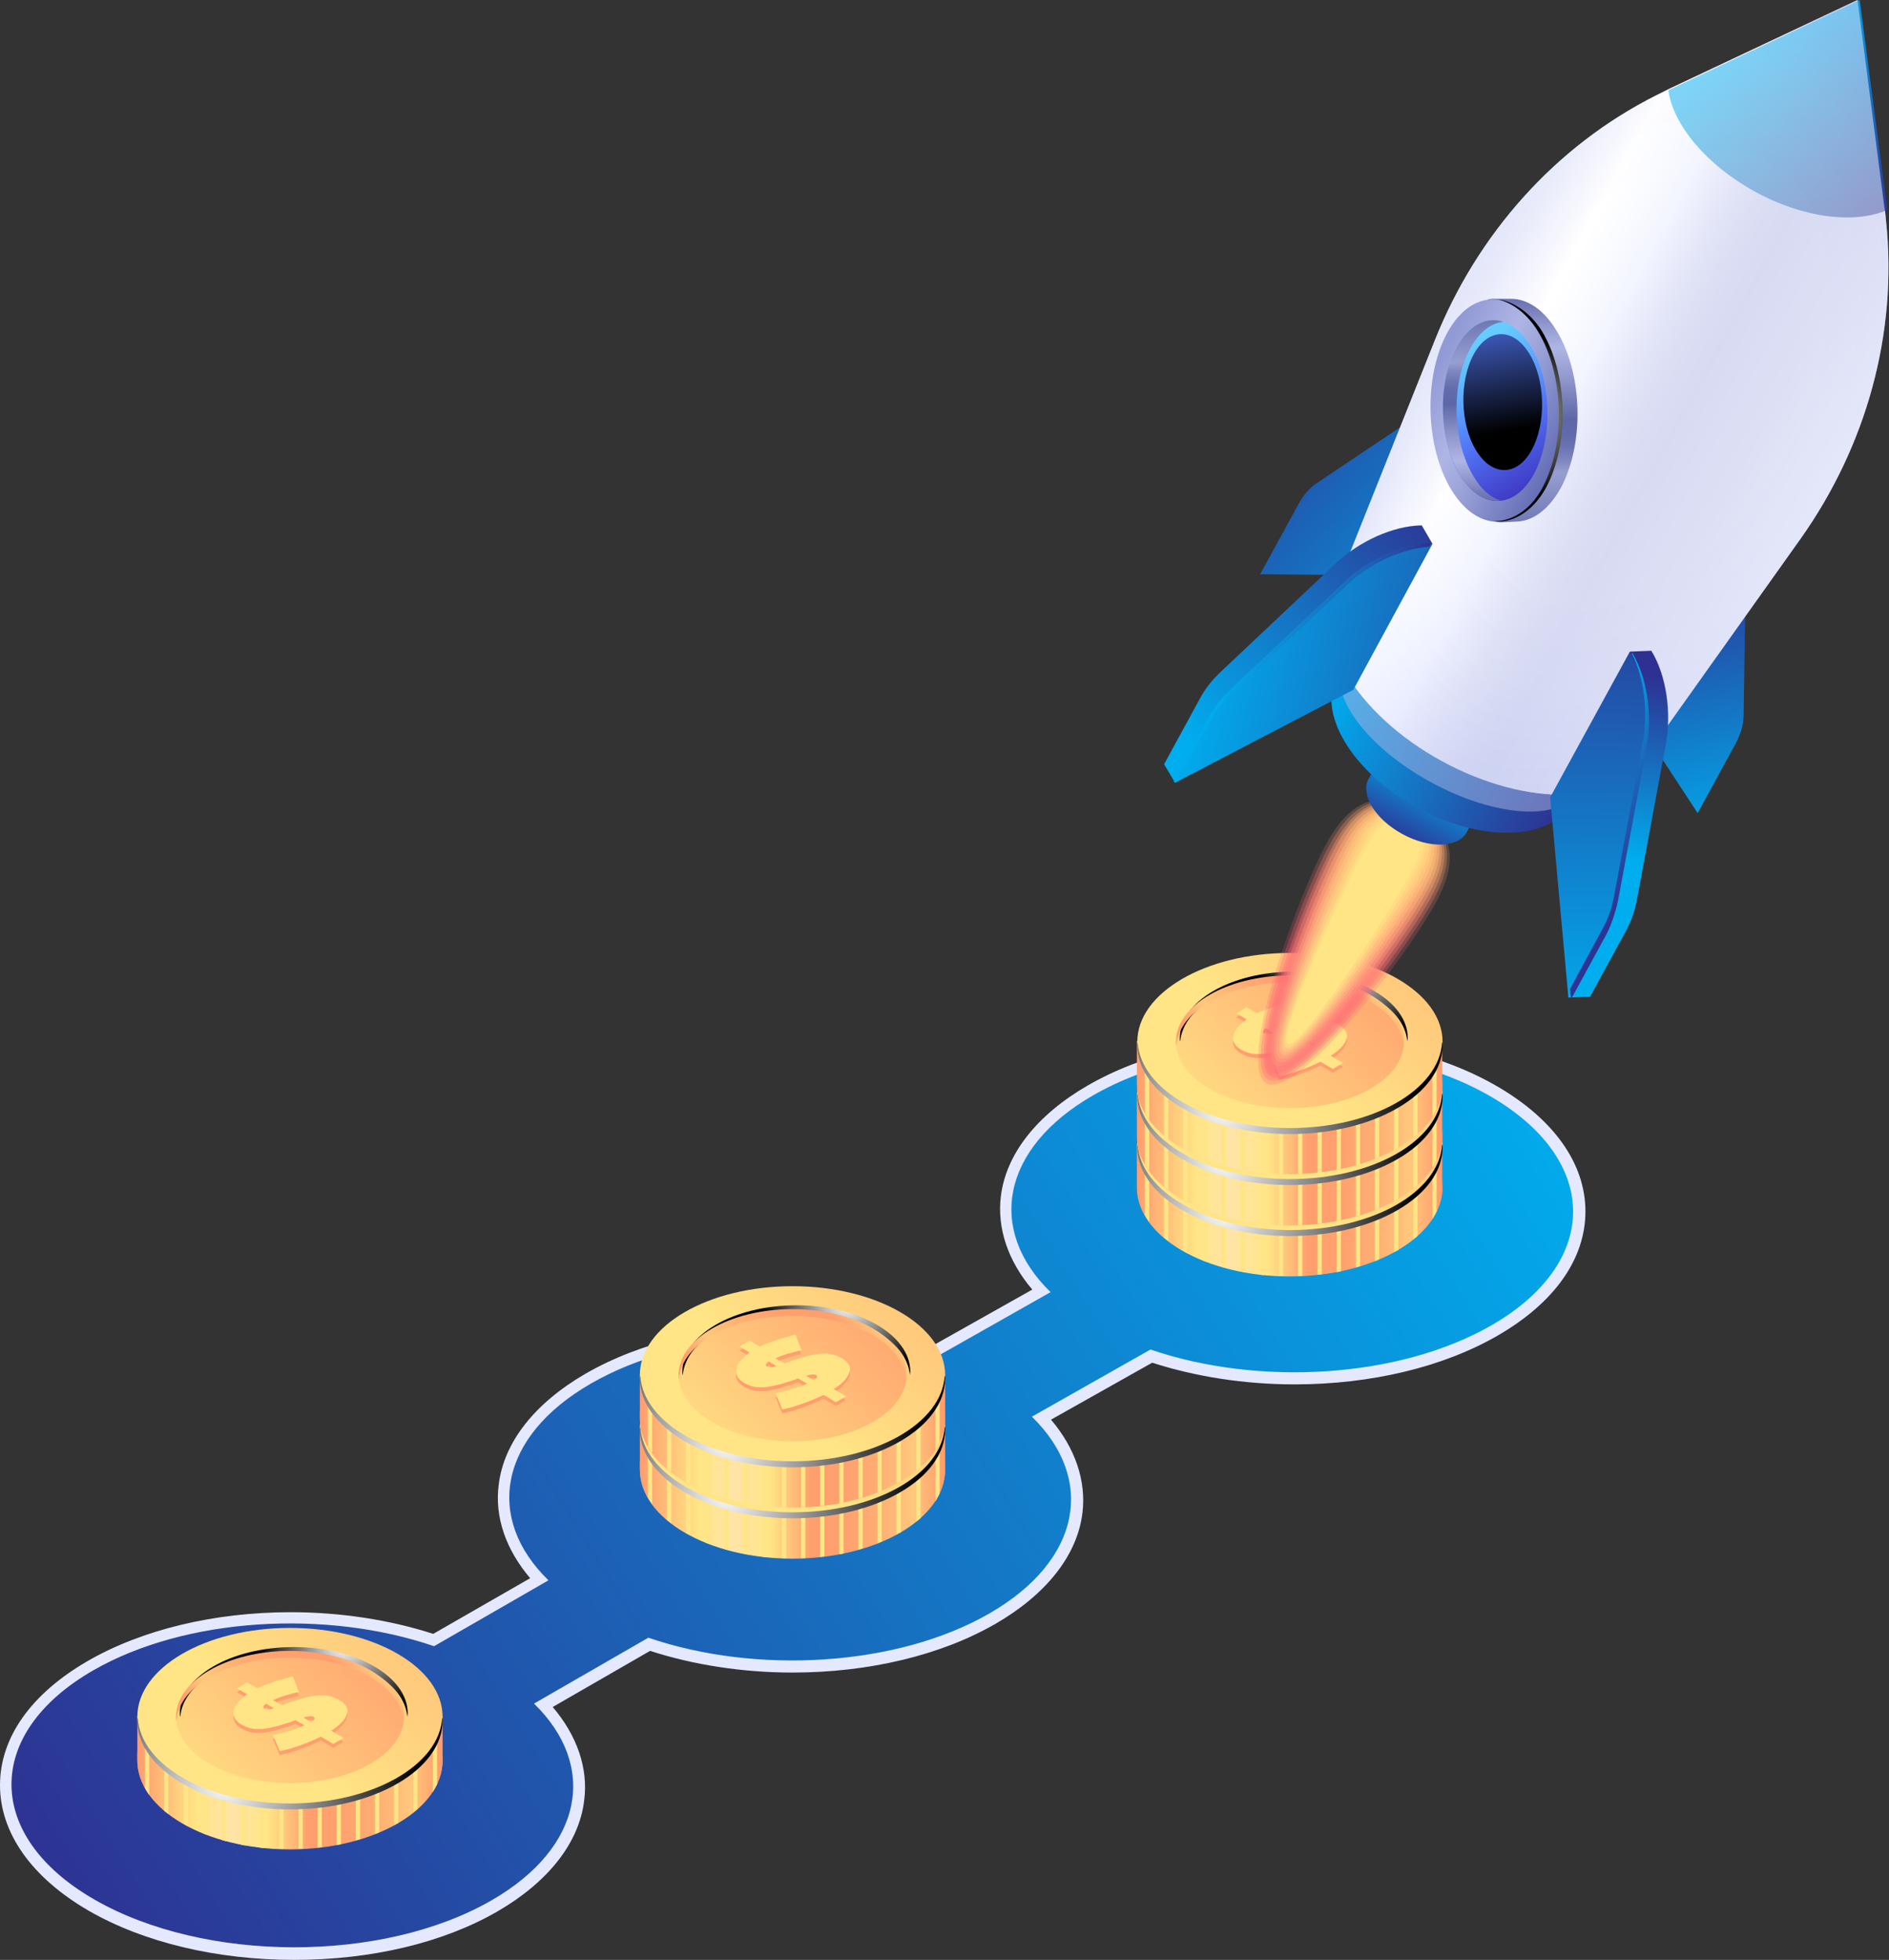 <svg width="293" height="304" viewBox="0 0 293 304" fill="none" xmlns="http://www.w3.org/2000/svg">
<rect x="0" y="0" width="293" height="304" fill="#333333" stroke="none"/>
<g clip-path="url(#clip0_866_360)">
<path d="M45.635 304C33.633 304 22.29 301.297 13.717 296.352C4.88 291.21 0 284.287 0 276.903C0 269.519 4.814 262.728 13.585 257.652C22.026 252.773 33.237 250.07 45.107 250.07C52.823 250.07 60.473 251.257 67.199 253.432L82.235 244.795C78.476 240.378 76.696 235.302 77.355 230.291C78.147 223.698 82.961 217.633 90.808 213.083C99.249 208.205 110.46 205.502 122.331 205.502C130.046 205.502 137.696 206.688 144.423 208.864L160.118 200.029C156.359 195.612 154.644 190.536 155.238 185.591C156.029 178.998 160.843 172.933 168.691 168.383C177.132 163.505 188.343 160.802 200.213 160.802C212.216 160.802 223.558 163.505 232.131 168.449C241.034 173.592 245.914 180.514 245.914 187.898C245.914 195.283 241.1 202.073 232.329 207.15C223.888 212.029 212.677 214.732 200.807 214.732C193.091 214.732 185.441 213.545 178.715 211.369L163.02 220.204C166.779 224.621 168.493 229.698 167.9 234.642C167.108 241.235 162.294 247.301 154.447 251.85C146.005 256.729 134.795 259.432 122.924 259.432C115.208 259.432 107.559 258.245 100.832 256.069L85.73 264.772C89.489 269.189 91.27 274.266 90.61 279.276C89.819 285.869 85.005 291.935 77.157 296.484C68.716 301.363 57.571 304 45.635 304Z" fill="#E5E9FF"/>
<path d="M231.142 170.032C214.062 160.208 186.496 160.142 169.548 169.9C155.238 178.141 153.062 190.799 162.954 200.425L144.555 210.842C127.804 205.106 105.976 206.359 91.665 214.6C77.355 222.841 75.179 235.499 85.071 245.125L67.331 255.344C50.581 249.608 28.753 250.861 14.442 259.102C-2.506 268.86 -2.44 284.814 14.64 294.638C31.72 304.461 59.286 304.527 76.234 294.77C90.544 286.529 92.721 273.87 82.829 264.245L100.568 254.025C117.319 259.761 139.147 258.509 153.457 250.268C167.768 242.026 169.944 229.368 160.052 219.742L178.451 209.325C195.201 215.061 217.03 213.809 231.34 205.567C248.288 195.81 248.222 179.921 231.142 170.032Z" fill="url(#paint0_linear_866_360)"/>
<path d="M146.599 221.127H99.249V227.786C99.249 227.852 99.249 227.917 99.249 227.983C99.249 235.565 109.867 241.763 122.924 241.763C135.982 241.763 146.599 235.565 146.599 227.983C146.599 227.917 146.599 227.852 146.599 227.786V221.127Z" fill="url(#paint1_linear_866_360)"/>
<path d="M122.924 240.246C109.867 240.246 99.249 234.049 99.249 226.467V227.72C99.249 227.786 99.249 227.852 99.249 227.917C99.249 235.499 109.867 241.697 122.924 241.697C135.982 241.697 146.599 235.499 146.599 227.917C146.599 227.852 146.599 227.786 146.599 227.72V226.467C146.599 234.115 136.047 240.246 122.924 240.246Z" fill="url(#paint2_linear_866_360)"/>
<path d="M130.178 241.103C130.376 241.037 130.64 241.037 130.838 240.972V223.5H130.178V241.103Z" fill="#FFE585"/>
<path d="M133.146 240.378C133.344 240.312 133.607 240.246 133.805 240.18V223.434H133.146V240.378Z" fill="#FFE585"/>
<path d="M136.113 239.389C136.311 239.323 136.575 239.191 136.773 239.126V223.434H136.113V239.389Z" fill="#FFE585"/>
<path d="M127.211 241.499C127.408 241.499 127.672 241.433 127.87 241.433V223.434H127.211V241.499Z" fill="#FFE585"/>
<path d="M142.115 236.027C142.312 235.829 142.576 235.697 142.774 235.499V223.434H142.115V236.027Z" fill="#FFE585"/>
<path d="M145.082 232.862C145.346 232.467 145.544 232.071 145.742 231.675V223.434H145.082V232.862Z" fill="#FFE585"/>
<path d="M139.081 238.005C139.279 237.873 139.543 237.741 139.74 237.675V223.5H139.081V238.005Z" fill="#FFE585"/>
<path d="M124.243 241.697C124.441 241.697 124.705 241.697 124.903 241.697V223.434H124.243V241.697Z" fill="#FFE585"/>
<path d="M121.275 241.697C121.473 241.697 121.737 241.697 121.935 241.697V223.434H121.275V241.697Z" fill="#FFE585"/>
<path d="M115.34 240.972C115.538 241.037 115.802 241.037 116 241.103V223.434H115.34V240.972Z" fill="#FFE585"/>
<path d="M118.308 241.499C118.506 241.499 118.769 241.565 118.967 241.565V223.5H118.308V241.499Z" fill="#FFE585"/>
<path d="M112.373 240.246C112.571 240.312 112.834 240.378 113.032 240.444V223.434H112.373V240.246Z" fill="#FFE585"/>
<path d="M100.502 232.269C100.7 232.598 100.898 232.994 101.162 233.324V223.434H100.502V232.269Z" fill="#FFE585"/>
<path d="M103.47 235.763C103.668 235.961 103.931 236.093 104.129 236.291V223.434H103.47V235.763Z" fill="#FFE585"/>
<path d="M109.405 239.257C109.603 239.323 109.867 239.455 110.064 239.521V223.434H109.405V239.257Z" fill="#FFE585"/>
<path d="M106.438 237.807C106.635 237.939 106.899 238.071 107.097 238.137V223.434H106.438V237.807Z" fill="#FFE585"/>
<path d="M122.924 234.972C135.999 234.972 146.599 228.803 146.599 221.193C146.599 213.583 135.999 207.414 122.924 207.414C109.849 207.414 99.249 213.583 99.249 221.193C99.249 228.803 109.849 234.972 122.924 234.972Z" fill="url(#paint3_linear_866_360)"/>
<path d="M122.924 234.576C110.131 234.576 99.711 228.643 99.315 221.259C99.315 221.39 99.249 221.588 99.249 221.72C99.249 229.302 109.867 235.499 122.924 235.499C135.982 235.499 146.599 229.302 146.599 221.72C146.599 221.588 146.599 221.39 146.533 221.259C146.137 228.709 135.718 234.576 122.924 234.576Z" fill="url(#paint4_radial_866_360)"/>
<path d="M122.924 231.478C132.685 231.478 140.598 226.873 140.598 221.193C140.598 215.512 132.685 210.908 122.924 210.908C113.163 210.908 105.25 215.512 105.25 221.193C105.25 226.873 113.163 231.478 122.924 231.478Z" fill="url(#paint5_linear_866_360)"/>
<path d="M123.518 211.435C132.948 211.435 140.664 215.721 141.125 221.193C141.125 220.995 141.191 220.797 141.191 220.665C141.191 214.995 133.278 210.38 123.518 210.38C113.758 210.38 105.844 214.995 105.844 220.665C105.844 220.863 105.844 221.061 105.91 221.193C106.372 215.721 114.087 211.435 123.518 211.435Z" fill="url(#paint6_radial_866_360)"/>
<path d="M122.924 212.029C132.354 212.029 140.07 216.314 140.532 221.786C140.532 221.588 140.598 221.39 140.598 221.259C140.598 215.589 132.684 210.974 122.924 210.974C113.164 210.974 105.25 215.589 105.25 221.259C105.25 221.456 105.25 221.654 105.316 221.786C105.778 216.314 113.494 212.029 122.924 212.029Z" fill="url(#paint7_linear_866_360)"/>
<path d="M135.388 207.941C140.73 209.721 144.291 213.347 143.368 215.984C142.444 218.621 137.432 219.281 132.091 217.501C126.749 215.721 123.188 212.094 124.111 209.457C125.034 206.82 130.046 206.095 135.388 207.941Z" fill="url(#paint8_radial_866_360)"/>
<path d="M124.309 217.962C123.847 218.028 123.386 218.16 122.924 218.292C122.529 218.424 122.067 218.49 121.605 218.687C121.144 218.819 120.682 219.017 120.286 219.215L121.737 220.006C121.869 219.94 122.001 219.874 122.199 219.808C122.397 219.742 122.529 219.676 122.726 219.61C123.518 219.347 124.309 219.083 125.034 218.885C125.76 218.687 126.419 218.555 127.079 218.49C127.738 218.424 128.332 218.424 128.859 218.555C129.453 218.621 129.98 218.885 130.508 219.149C131.102 219.478 131.497 219.874 131.695 220.27C131.893 220.665 131.893 221.061 131.695 221.522C131.563 221.918 131.233 222.379 130.838 222.775C130.442 223.171 129.915 223.566 129.321 223.962L131.233 225.082L129.651 226.005L127.738 224.885C126.749 225.346 125.694 225.808 124.573 226.203C123.452 226.599 122.397 226.928 121.341 227.126L120.286 224.621C120.814 224.489 121.407 224.423 121.935 224.225C122.397 224.094 122.924 223.962 123.518 223.764C124.111 223.566 124.639 223.368 125.166 223.105L123.781 222.313C123.254 222.511 122.792 222.709 122.265 222.841C121.473 223.105 120.748 223.302 120.088 223.434C119.429 223.566 118.836 223.698 118.308 223.698C117.78 223.698 117.253 223.698 116.791 223.566C116.33 223.434 115.934 223.302 115.472 223.039C114.879 222.709 114.549 222.379 114.351 221.984C114.153 221.588 114.087 221.193 114.219 220.797C114.285 220.401 114.549 219.94 114.879 219.544C115.208 219.149 115.736 218.687 116.264 218.292L114.681 217.369L116.264 216.446L117.846 217.369C118.308 217.171 118.836 216.907 119.297 216.775C119.825 216.578 120.286 216.446 120.748 216.248C121.21 216.116 121.737 215.984 122.133 215.852C122.594 215.72 122.99 215.589 123.386 215.523L124.309 217.962ZM118.967 220.533C119.099 220.599 119.297 220.665 119.561 220.665C119.825 220.665 120.088 220.599 120.418 220.467L119.231 219.742C118.77 220.072 118.638 220.336 118.967 220.533ZM126.551 221.786C126.419 221.72 126.222 221.654 125.958 221.72C125.694 221.72 125.364 221.786 125.034 221.918L126.222 222.577C126.485 222.379 126.683 222.247 126.749 222.116C126.749 221.918 126.683 221.852 126.551 221.786Z" fill="#FF9E6E"/>
<path d="M124.309 217.369C123.847 217.435 123.386 217.567 122.924 217.698C122.529 217.83 122.067 217.896 121.605 218.094C121.144 218.226 120.682 218.424 120.286 218.621L121.737 219.413C121.869 219.347 122.001 219.281 122.199 219.215C122.397 219.149 122.529 219.083 122.726 219.017C123.518 218.753 124.309 218.49 125.034 218.292C125.76 218.094 126.419 217.962 127.079 217.896C127.738 217.83 128.332 217.83 128.859 217.962C129.453 218.028 129.98 218.292 130.508 218.556C131.102 218.885 131.497 219.281 131.695 219.676C131.893 220.072 131.893 220.468 131.695 220.929C131.563 221.325 131.233 221.786 130.838 222.182C130.442 222.577 129.915 222.973 129.321 223.368L131.233 224.489L129.651 225.412L127.738 224.291C126.749 224.753 125.694 225.214 124.573 225.61C123.452 226.006 122.397 226.335 121.341 226.533L120.286 224.028C120.814 223.896 121.407 223.83 121.935 223.632C122.397 223.5 122.924 223.368 123.518 223.171C124.111 222.973 124.639 222.775 125.166 222.511L123.781 221.72C123.254 221.918 122.792 222.116 122.265 222.248C121.473 222.511 120.748 222.709 120.088 222.841C119.429 222.973 118.836 223.105 118.308 223.105C117.78 223.105 117.253 223.105 116.791 222.973C116.33 222.841 115.934 222.709 115.472 222.445C114.879 222.116 114.549 221.786 114.351 221.391C114.153 220.995 114.087 220.599 114.219 220.204C114.285 219.808 114.549 219.347 114.879 218.951C115.208 218.556 115.736 218.094 116.264 217.698L114.681 216.775L116.264 215.852L117.846 216.775C118.308 216.578 118.836 216.314 119.297 216.182C119.825 215.984 120.286 215.852 120.748 215.655C121.21 215.523 121.737 215.391 122.133 215.259C122.594 215.127 122.99 214.995 123.386 214.929L124.309 217.369ZM118.967 219.94C119.099 220.006 119.297 220.072 119.561 220.072C119.825 220.072 120.088 220.006 120.418 219.874L119.231 219.149C118.77 219.479 118.638 219.742 118.967 219.94ZM126.551 221.193C126.419 221.127 126.222 221.061 125.958 221.127C125.694 221.127 125.364 221.193 125.034 221.325L126.222 221.984C126.485 221.786 126.683 221.654 126.749 221.522C126.749 221.391 126.683 221.259 126.551 221.193Z" fill="#FFE585"/>
<path d="M68.65 266.223H21.301V272.882C21.301 272.947 21.301 273.013 21.301 273.079C21.301 280.661 31.918 286.859 44.975 286.859C58.033 286.859 68.65 280.661 68.65 273.079C68.65 273.013 68.65 272.947 68.65 272.882V266.223Z" fill="url(#paint9_linear_866_360)"/>
<path d="M21.301 272.024V272.222C21.301 272.156 21.367 272.09 21.301 272.024Z" fill="url(#paint10_linear_866_360)"/>
<path d="M44.975 285.342C31.918 285.342 21.301 279.145 21.301 271.563V272.815C21.301 272.881 21.301 272.947 21.301 273.013C21.301 280.595 31.918 286.792 44.975 286.792C58.033 286.792 68.65 280.595 68.65 273.013C68.65 272.947 68.65 272.881 68.65 272.815V271.629C68.65 279.211 58.033 285.342 44.975 285.342Z" fill="url(#paint11_linear_866_360)"/>
<path d="M52.23 286.199C52.428 286.133 52.691 286.133 52.889 286.067V268.596H52.23V286.199Z" fill="#FFE585"/>
<path d="M55.197 285.474C55.395 285.408 55.659 285.342 55.857 285.276V268.53H55.197V285.474Z" fill="#FFE585"/>
<path d="M58.165 284.485C58.363 284.419 58.626 284.287 58.824 284.221V268.53H58.165V284.485Z" fill="#FFE585"/>
<path d="M49.262 286.595C49.46 286.595 49.724 286.529 49.921 286.529V268.53H49.262V286.595Z" fill="#FFE585"/>
<path d="M64.1 281.123C64.298 280.925 64.562 280.793 64.759 280.595V268.53H64.1V281.123Z" fill="#FFE585"/>
<path d="M67.133 277.958C67.397 277.562 67.595 277.167 67.793 276.771V268.53H67.133V277.958Z" fill="#FFE585"/>
<path d="M61.132 283.1C61.33 282.969 61.594 282.837 61.792 282.771V268.596H61.132V283.1Z" fill="#FFE585"/>
<path d="M46.294 286.792C46.492 286.792 46.756 286.792 46.954 286.792V268.53H46.294V286.792Z" fill="#FFE585"/>
<path d="M43.327 286.792C43.525 286.792 43.788 286.792 43.986 286.792V268.53H43.327V286.792Z" fill="#FFE585"/>
<path d="M37.392 286.133C37.589 286.199 37.853 286.199 38.051 286.265V268.596H37.392V286.133Z" fill="#FFE585"/>
<path d="M40.359 286.595C40.557 286.595 40.821 286.661 41.019 286.661V268.596H40.359V286.595Z" fill="#FFE585"/>
<path d="M34.424 285.408C34.622 285.474 34.886 285.54 35.084 285.606V268.596H34.424V285.408Z" fill="#FFE585"/>
<path d="M22.488 277.365C22.686 277.694 22.883 278.09 23.147 278.419V268.53H22.488V277.365Z" fill="#FFE585"/>
<path d="M25.455 280.859C25.653 281.057 25.917 281.188 26.115 281.386V268.53H25.455V280.859Z" fill="#FFE585"/>
<path d="M31.456 284.353C31.654 284.419 31.918 284.551 32.116 284.617V268.53H31.456V284.353Z" fill="#FFE585"/>
<path d="M28.489 282.903C28.687 283.034 28.951 283.166 29.148 283.232V268.53H28.489V282.903Z" fill="#FFE585"/>
<path d="M44.975 280.068C58.051 280.068 68.65 273.899 68.65 266.288C68.65 258.678 58.051 252.509 44.975 252.509C31.9 252.509 21.301 258.678 21.301 266.288C21.301 273.899 31.9 280.068 44.975 280.068Z" fill="url(#paint12_linear_866_360)"/>
<path d="M44.975 279.738C32.182 279.738 21.762 273.804 21.367 266.42C21.367 266.552 21.301 266.75 21.301 266.882C21.301 274.464 31.918 280.661 44.975 280.661C58.033 280.661 68.65 274.464 68.65 266.882C68.65 266.75 68.65 266.552 68.584 266.42C68.189 273.804 57.769 279.738 44.975 279.738Z" fill="url(#paint13_radial_866_360)"/>
<path d="M44.975 276.573C54.736 276.573 62.649 271.969 62.649 266.288C62.649 260.608 54.736 256.003 44.975 256.003C35.215 256.003 27.302 260.608 27.302 266.288C27.302 271.969 35.215 276.573 44.975 276.573Z" fill="url(#paint14_linear_866_360)"/>
<path d="M45.569 256.531C54.999 256.531 62.715 260.816 63.177 266.288C63.177 266.091 63.243 265.893 63.243 265.761C63.243 260.091 55.329 255.476 45.569 255.476C35.809 255.476 27.895 260.091 27.895 265.761C27.895 265.959 27.895 266.157 27.961 266.288C28.423 260.816 36.139 256.531 45.569 256.531Z" fill="url(#paint15_radial_866_360)"/>
<path d="M44.975 257.124C54.406 257.124 62.122 261.41 62.583 266.882C62.583 266.684 62.649 266.486 62.649 266.355C62.649 260.685 54.736 256.07 44.975 256.07C35.215 256.07 27.302 260.685 27.302 266.355C27.302 266.552 27.302 266.75 27.368 266.882C27.829 261.41 35.545 257.124 44.975 257.124Z" fill="url(#paint16_linear_866_360)"/>
<path d="M46.36 263.058C45.899 263.124 45.437 263.256 44.975 263.388C44.58 263.52 44.118 263.585 43.657 263.783C43.195 263.915 42.733 264.113 42.338 264.311L43.788 265.102C43.92 265.036 44.052 264.97 44.25 264.904C44.448 264.838 44.58 264.772 44.778 264.706C45.569 264.443 46.36 264.179 47.086 263.981C47.811 263.783 48.471 263.651 49.13 263.585C49.789 263.52 50.383 263.52 50.911 263.651C51.504 263.717 52.032 263.981 52.559 264.245C53.153 264.574 53.548 264.97 53.746 265.366C53.944 265.761 53.944 266.157 53.746 266.618C53.614 267.014 53.285 267.475 52.889 267.871C52.493 268.266 51.966 268.662 51.372 269.058L53.285 270.178L51.702 271.101L49.789 269.981C48.8 270.442 47.745 270.904 46.624 271.299C45.503 271.695 44.448 272.024 43.393 272.222L42.338 269.717C42.865 269.585 43.459 269.519 43.986 269.321C44.448 269.189 44.975 269.058 45.569 268.86C46.163 268.662 46.69 268.464 47.218 268.201L45.833 267.409C45.305 267.607 44.844 267.805 44.316 267.937C43.525 268.201 42.799 268.398 42.14 268.53C41.48 268.662 40.887 268.794 40.359 268.794C39.832 268.794 39.304 268.794 38.842 268.662C38.381 268.53 37.985 268.398 37.523 268.135C36.93 267.805 36.6 267.475 36.402 267.08C36.205 266.684 36.139 266.289 36.27 265.893C36.337 265.497 36.6 265.036 36.93 264.64C37.26 264.245 37.787 263.783 38.315 263.388L36.732 262.465L38.315 261.542L39.898 262.465C40.359 262.267 40.887 262.003 41.348 261.871C41.876 261.674 42.338 261.542 42.799 261.344C43.261 261.212 43.788 261.08 44.184 260.948C44.646 260.816 45.041 260.685 45.437 260.619L46.36 263.058ZM41.019 265.629C41.151 265.695 41.348 265.761 41.612 265.761C41.876 265.761 42.14 265.695 42.469 265.563L41.282 264.838C40.821 265.168 40.689 265.431 41.019 265.629ZM48.602 266.882C48.471 266.816 48.273 266.75 48.009 266.816C47.745 266.816 47.416 266.882 47.086 267.014L48.273 267.673C48.537 267.475 48.734 267.343 48.8 267.212C48.8 267.08 48.734 266.948 48.602 266.882Z" fill="#FF9E6E"/>
<path d="M46.36 262.465C45.899 262.53 45.437 262.662 44.975 262.794C44.58 262.926 44.118 262.992 43.657 263.19C43.195 263.322 42.733 263.519 42.338 263.717L43.788 264.508C43.92 264.442 44.052 264.376 44.25 264.311C44.448 264.245 44.58 264.179 44.778 264.113C45.569 263.849 46.36 263.585 47.086 263.388C47.811 263.19 48.471 263.058 49.13 262.992C49.789 262.926 50.383 262.926 50.911 263.058C51.504 263.124 52.032 263.388 52.559 263.651C53.153 263.981 53.548 264.376 53.746 264.772C53.944 265.168 53.944 265.563 53.746 266.025C53.614 266.42 53.285 266.882 52.889 267.277C52.493 267.673 51.966 268.069 51.372 268.464L53.285 269.585L51.702 270.508L49.789 269.387C48.8 269.849 47.745 270.31 46.624 270.706C45.503 271.101 44.448 271.431 43.393 271.629L42.338 269.123C42.865 268.992 43.459 268.926 43.986 268.728C44.448 268.596 44.975 268.464 45.569 268.266C46.163 268.069 46.69 267.871 47.218 267.607L45.833 266.816C45.305 267.014 44.844 267.211 44.316 267.343C43.525 267.607 42.799 267.805 42.14 267.937C41.48 268.069 40.887 268.2 40.359 268.2C39.832 268.2 39.304 268.2 38.842 268.069C38.381 267.937 37.985 267.805 37.523 267.541C36.93 267.211 36.6 266.882 36.402 266.486C36.205 266.091 36.139 265.695 36.27 265.299C36.337 264.904 36.6 264.442 36.93 264.047C37.26 263.651 37.787 263.19 38.315 262.794L36.732 261.871L38.315 260.948L39.898 261.871C40.359 261.673 40.887 261.41 41.348 261.278C41.876 261.08 42.338 260.948 42.799 260.75C43.261 260.619 43.788 260.487 44.184 260.355C44.646 260.223 45.041 260.091 45.437 260.025L46.36 262.465ZM41.019 265.036C41.151 265.102 41.348 265.168 41.612 265.168C41.876 265.168 42.14 265.102 42.469 264.97L41.282 264.245C40.821 264.574 40.689 264.838 41.019 265.036ZM48.602 266.288C48.471 266.223 48.273 266.157 48.009 266.222C47.745 266.222 47.416 266.288 47.086 266.42L48.273 267.08C48.537 266.882 48.734 266.75 48.8 266.618C48.8 266.486 48.734 266.354 48.602 266.288Z" fill="#FFE585"/>
<path d="M146.599 213.215H99.249V219.874C99.249 219.94 99.249 220.006 99.249 220.072C99.249 227.654 109.867 233.851 122.924 233.851C135.982 233.851 146.599 227.654 146.599 220.072C146.599 220.006 146.599 219.94 146.599 219.874V213.215Z" fill="url(#paint17_linear_866_360)"/>
<path d="M122.924 232.335C109.867 232.335 99.249 226.137 99.249 218.555V219.808C99.249 219.874 99.249 219.94 99.249 220.006C99.249 227.588 109.867 233.785 122.924 233.785C135.982 233.785 146.599 227.588 146.599 220.006C146.599 219.94 146.599 219.874 146.599 219.808V218.555C146.599 226.203 136.047 232.335 122.924 232.335Z" fill="url(#paint18_linear_866_360)"/>
<path d="M130.178 233.192C130.376 233.126 130.64 233.126 130.838 233.06V215.589H130.178V233.192Z" fill="#FFE585"/>
<path d="M133.146 232.467C133.344 232.401 133.607 232.335 133.805 232.269V215.523H133.146V232.467Z" fill="#FFE585"/>
<path d="M136.113 231.478C136.311 231.412 136.575 231.28 136.773 231.214V215.523H136.113V231.478Z" fill="#FFE585"/>
<path d="M127.211 233.587C127.408 233.587 127.672 233.521 127.87 233.521V215.523H127.211V233.587Z" fill="#FFE585"/>
<path d="M142.115 228.115C142.312 227.917 142.576 227.786 142.774 227.588V215.523H142.115V228.115Z" fill="#FFE585"/>
<path d="M145.082 224.951C145.346 224.555 145.544 224.159 145.742 223.764V215.523H145.082V224.951Z" fill="#FFE585"/>
<path d="M139.081 230.093C139.279 229.961 139.543 229.829 139.74 229.763V215.589H139.081V230.093Z" fill="#FFE585"/>
<path d="M124.243 233.785C124.441 233.785 124.705 233.785 124.903 233.785V215.523H124.243V233.785Z" fill="#FFE585"/>
<path d="M121.275 233.785C121.473 233.785 121.737 233.785 121.935 233.785V215.523H121.275V233.785Z" fill="#FFE585"/>
<path d="M115.34 233.06C115.538 233.126 115.802 233.126 116 233.192V215.523H115.34V233.06Z" fill="#FFE585"/>
<path d="M118.308 233.587C118.506 233.587 118.769 233.653 118.967 233.653V215.589H118.308V233.587Z" fill="#FFE585"/>
<path d="M112.373 232.335C112.571 232.401 112.834 232.467 113.032 232.532V215.523H112.373V232.335Z" fill="#FFE585"/>
<path d="M100.502 224.357C100.7 224.687 100.898 225.082 101.162 225.412V215.523H100.502V224.357Z" fill="#FFE585"/>
<path d="M103.47 227.851C103.668 228.049 103.931 228.181 104.129 228.379V215.523H103.47V227.851Z" fill="#FFE585"/>
<path d="M109.405 231.346C109.603 231.412 109.867 231.544 110.064 231.609V215.523H109.405V231.346Z" fill="#FFE585"/>
<path d="M106.438 229.895C106.635 230.027 106.899 230.159 107.097 230.225V215.523H106.438V229.895Z" fill="#FFE585"/>
<path d="M122.924 227.06C135.999 227.06 146.599 220.891 146.599 213.281C146.599 205.671 135.999 199.502 122.924 199.502C109.849 199.502 99.249 205.671 99.249 213.281C99.249 220.891 109.849 227.06 122.924 227.06Z" fill="url(#paint19_linear_866_360)"/>
<path d="M122.924 226.665C110.131 226.665 99.711 220.731 99.315 213.347C99.315 213.479 99.249 213.677 99.249 213.809C99.249 221.391 109.867 227.588 122.924 227.588C135.982 227.588 146.599 221.391 146.599 213.809C146.599 213.677 146.599 213.479 146.533 213.347C146.137 220.797 135.718 226.665 122.924 226.665Z" fill="url(#paint20_radial_866_360)"/>
<path d="M122.924 223.566C132.685 223.566 140.598 218.961 140.598 213.281C140.598 207.601 132.685 202.996 122.924 202.996C113.163 202.996 105.25 207.601 105.25 213.281C105.25 218.961 113.163 223.566 122.924 223.566Z" fill="url(#paint21_linear_866_360)"/>
<path d="M123.518 203.524C132.948 203.524 140.664 207.809 141.125 213.281C141.125 213.083 141.191 212.886 141.191 212.754C141.191 207.084 133.278 202.469 123.518 202.469C113.758 202.469 105.844 207.084 105.844 212.754C105.844 212.952 105.844 213.149 105.91 213.281C106.372 207.809 114.087 203.524 123.518 203.524Z" fill="url(#paint22_radial_866_360)"/>
<path d="M122.924 204.117C132.354 204.117 140.07 208.402 140.532 213.874C140.532 213.677 140.598 213.479 140.598 213.347C140.598 207.677 132.684 203.062 122.924 203.062C113.164 203.062 105.25 207.677 105.25 213.347C105.25 213.545 105.25 213.743 105.316 213.874C105.778 208.402 113.494 204.117 122.924 204.117Z" fill="url(#paint23_linear_866_360)"/>
<path d="M124.309 210.051C123.847 210.117 123.386 210.249 122.924 210.38C122.529 210.512 122.067 210.578 121.605 210.776C121.144 210.908 120.682 211.106 120.286 211.303L121.737 212.095C121.869 212.029 122.001 211.963 122.199 211.897C122.397 211.831 122.529 211.765 122.726 211.699C123.518 211.435 124.309 211.172 125.034 210.974C125.76 210.776 126.419 210.644 127.079 210.578C127.738 210.512 128.332 210.512 128.859 210.644C129.453 210.71 129.98 210.974 130.508 211.237C131.102 211.567 131.497 211.963 131.695 212.358C131.893 212.754 131.893 213.149 131.695 213.611C131.563 214.006 131.233 214.468 130.838 214.864C130.442 215.259 129.915 215.655 129.321 216.05L131.233 217.171L129.651 218.094L127.738 216.973C126.749 217.435 125.694 217.896 124.573 218.292C123.452 218.687 122.397 219.017 121.341 219.215L120.286 216.71C120.814 216.578 121.407 216.512 121.935 216.314C122.397 216.182 122.924 216.05 123.518 215.852C124.111 215.655 124.639 215.457 125.166 215.193L123.781 214.402C123.254 214.6 122.792 214.798 122.265 214.929C121.473 215.193 120.748 215.391 120.088 215.523C119.429 215.655 118.836 215.787 118.308 215.787C117.78 215.787 117.253 215.787 116.791 215.655C116.33 215.523 115.934 215.391 115.472 215.127C114.879 214.798 114.549 214.468 114.351 214.072C114.153 213.677 114.087 213.281 114.219 212.886C114.285 212.49 114.549 212.029 114.879 211.633C115.208 211.237 115.736 210.776 116.264 210.38L114.681 209.457L116.264 208.534L117.846 209.457C118.308 209.26 118.836 208.996 119.297 208.864C119.825 208.666 120.286 208.534 120.748 208.337C121.21 208.205 121.737 208.073 122.133 207.941C122.594 207.809 122.99 207.677 123.386 207.611L124.309 210.051ZM118.967 212.556C119.099 212.622 119.297 212.688 119.561 212.688C119.825 212.688 120.088 212.622 120.418 212.49L119.231 211.765C118.77 212.16 118.638 212.424 118.967 212.556ZM126.551 213.875C126.419 213.809 126.222 213.743 125.958 213.809C125.694 213.809 125.364 213.875 125.034 214.006L126.222 214.666C126.485 214.468 126.683 214.336 126.749 214.204C126.749 214.006 126.683 213.941 126.551 213.875Z" fill="#FF9E6E"/>
<path d="M124.309 209.457C123.847 209.523 123.386 209.655 122.924 209.787C122.529 209.919 122.067 209.985 121.605 210.182C121.144 210.314 120.682 210.512 120.286 210.71L121.737 211.501C121.869 211.435 122.001 211.369 122.199 211.303C122.397 211.237 122.529 211.171 122.726 211.105C123.518 210.842 124.309 210.578 125.034 210.38C125.76 210.182 126.419 210.051 127.079 209.985C127.738 209.919 128.332 209.919 128.859 210.051C129.453 210.117 129.98 210.38 130.508 210.644C131.102 210.974 131.497 211.369 131.695 211.765C131.893 212.16 131.893 212.556 131.695 213.017C131.563 213.413 131.233 213.874 130.838 214.27C130.442 214.666 129.915 215.061 129.321 215.457L131.233 216.578L129.651 217.501L127.738 216.38C126.749 216.841 125.694 217.303 124.573 217.698C123.452 218.094 122.397 218.424 121.341 218.621L120.286 216.116C120.814 215.984 121.407 215.918 121.935 215.72C122.397 215.589 122.924 215.457 123.518 215.259C124.111 215.061 124.639 214.863 125.166 214.6L123.781 213.809C123.254 214.006 122.792 214.204 122.265 214.336C121.473 214.6 120.748 214.797 120.088 214.929C119.429 215.061 118.836 215.193 118.308 215.193C117.78 215.193 117.253 215.193 116.791 215.061C116.33 214.929 115.934 214.797 115.472 214.534C114.879 214.204 114.549 213.874 114.351 213.479C114.153 213.083 114.087 212.688 114.219 212.292C114.285 211.897 114.549 211.435 114.879 211.04C115.208 210.644 115.736 210.182 116.264 209.787L114.681 208.864L116.264 207.941L117.846 208.864C118.308 208.666 118.836 208.402 119.297 208.27C119.825 208.073 120.286 207.941 120.748 207.743C121.21 207.611 121.737 207.479 122.133 207.347C122.594 207.216 122.99 207.084 123.386 207.018L124.309 209.457ZM118.967 211.963C119.099 212.028 119.297 212.094 119.561 212.094C119.825 212.094 120.088 212.028 120.418 211.897L119.231 211.171C118.77 211.567 118.638 211.831 118.967 211.963ZM126.551 213.281C126.419 213.215 126.222 213.149 125.958 213.215C125.694 213.215 125.364 213.281 125.034 213.413L126.222 214.072C126.485 213.874 126.683 213.743 126.749 213.611C126.749 213.413 126.683 213.347 126.551 213.281Z" fill="#FFE585"/>
<path d="M223.69 177.35H176.341V184.009C176.341 184.075 176.341 184.141 176.341 184.206C176.341 191.788 186.958 197.986 200.016 197.986C213.073 197.986 223.69 191.788 223.69 184.206C223.69 184.141 223.69 184.075 223.69 184.009V177.35Z" fill="url(#paint24_linear_866_360)"/>
<path d="M200.082 196.469C187.024 196.469 176.407 190.272 176.407 182.69V183.943C176.407 184.009 176.407 184.075 176.407 184.141C176.407 191.722 187.024 197.92 200.082 197.92C213.139 197.92 223.756 191.722 223.756 184.141C223.756 184.075 223.756 184.009 223.756 183.943V182.69C223.69 190.338 213.139 196.469 200.082 196.469Z" fill="url(#paint25_linear_866_360)"/>
<path d="M207.336 197.326C207.533 197.261 207.797 197.261 207.995 197.195V179.723H207.336V197.326Z" fill="#FFE585"/>
<path d="M210.303 196.601C210.501 196.535 210.765 196.469 210.963 196.404V179.657H210.303V196.601Z" fill="#FFE585"/>
<path d="M213.271 195.612C213.469 195.546 213.732 195.415 213.93 195.349V179.657H213.271V195.612Z" fill="#FFE585"/>
<path d="M204.368 197.722C204.566 197.722 204.83 197.656 205.028 197.656V179.657H204.368V197.722Z" fill="#FFE585"/>
<path d="M219.206 192.25C219.404 192.052 219.668 191.92 219.865 191.723V179.657H219.206V192.25Z" fill="#FFE585"/>
<path d="M222.174 189.085C222.437 188.69 222.635 188.294 222.833 187.899V179.657H222.174V189.085Z" fill="#FFE585"/>
<path d="M216.238 194.228C216.436 194.096 216.7 193.964 216.898 193.898V179.723H216.238V194.228Z" fill="#FFE585"/>
<path d="M201.334 197.92C201.532 197.92 201.796 197.92 201.994 197.92V179.657H201.334V197.92Z" fill="#FFE585"/>
<path d="M198.367 197.92C198.565 197.92 198.828 197.92 199.026 197.92V179.657H198.367V197.92Z" fill="#FFE585"/>
<path d="M192.432 197.195C192.629 197.261 192.893 197.261 193.091 197.327V179.657H192.432V197.195Z" fill="#FFE585"/>
<path d="M195.399 197.722C195.597 197.722 195.861 197.788 196.059 197.788V179.723H195.399V197.722Z" fill="#FFE585"/>
<path d="M189.464 196.469C189.662 196.535 189.926 196.601 190.124 196.667V179.657H189.464V196.469Z" fill="#FFE585"/>
<path d="M177.594 188.492C177.792 188.822 177.989 189.217 178.253 189.547V179.657H177.594V188.492Z" fill="#FFE585"/>
<path d="M180.561 191.986C180.759 192.184 181.023 192.316 181.221 192.514V179.657H180.561V191.986Z" fill="#FFE585"/>
<path d="M186.496 195.481C186.694 195.546 186.958 195.678 187.156 195.744V179.657H186.496V195.481Z" fill="#FFE585"/>
<path d="M183.529 194.03C183.727 194.162 183.991 194.294 184.188 194.36V179.657H183.529V194.03Z" fill="#FFE585"/>
<path d="M200.082 191.195C213.157 191.195 223.756 185.026 223.756 177.416C223.756 169.806 213.157 163.637 200.082 163.637C187.006 163.637 176.407 169.806 176.407 177.416C176.407 185.026 187.006 191.195 200.082 191.195Z" fill="url(#paint26_linear_866_360)"/>
<path d="M200.082 190.799C187.288 190.799 176.868 184.866 176.473 177.482C176.473 177.614 176.407 177.811 176.407 177.943C176.407 185.525 187.024 191.722 200.082 191.722C213.139 191.722 223.756 185.525 223.756 177.943C223.756 177.811 223.756 177.614 223.69 177.482C223.229 184.932 212.875 190.799 200.082 190.799Z" fill="url(#paint27_radial_866_360)"/>
<path d="M200.082 187.701C209.842 187.701 217.755 183.096 217.755 177.416C217.755 171.736 209.842 167.131 200.082 167.131C190.321 167.131 182.408 171.736 182.408 177.416C182.408 183.096 190.321 187.701 200.082 187.701Z" fill="url(#paint28_linear_866_360)"/>
<path d="M200.675 167.658C210.105 167.658 217.821 171.944 218.283 177.416C218.283 177.218 218.349 177.02 218.349 176.888C218.349 171.219 210.435 166.604 200.675 166.604C190.915 166.604 183.001 171.219 183.001 176.888C183.001 177.086 183.001 177.284 183.067 177.416C183.529 171.944 191.179 167.658 200.675 167.658Z" fill="url(#paint29_radial_866_360)"/>
<path d="M200.082 168.252C209.512 168.252 217.228 172.537 217.689 178.009C217.689 177.811 217.755 177.614 217.755 177.482C217.755 171.812 209.842 167.197 200.082 167.197C190.322 167.197 182.408 171.812 182.408 177.482C182.408 177.68 182.408 177.877 182.474 178.009C182.936 172.537 190.585 168.252 200.082 168.252Z" fill="url(#paint30_linear_866_360)"/>
<path d="M212.48 164.164C217.821 165.944 221.382 169.57 220.459 172.207C219.536 174.845 214.524 175.504 209.182 173.724C203.841 171.944 200.279 168.318 201.203 165.68C202.126 163.043 207.204 162.318 212.48 164.164Z" fill="url(#paint31_radial_866_360)"/>
<path d="M201.4 174.185C200.939 174.251 200.477 174.383 200.016 174.515C199.62 174.647 199.158 174.713 198.697 174.91C198.235 175.042 197.773 175.24 197.378 175.438L198.829 176.229C198.96 176.163 199.092 176.097 199.29 176.031C199.488 175.965 199.62 175.899 199.818 175.833C200.609 175.57 201.4 175.306 202.126 175.108C202.851 174.91 203.511 174.779 204.17 174.713C204.83 174.647 205.423 174.647 205.951 174.779C206.544 174.845 207.072 175.108 207.599 175.372C208.193 175.702 208.589 176.097 208.786 176.493C208.984 176.888 208.984 177.284 208.786 177.745C208.655 178.141 208.325 178.602 207.929 178.998C207.533 179.394 207.006 179.789 206.412 180.185L208.325 181.306L206.742 182.229L204.83 181.108C203.841 181.569 202.785 182.031 201.664 182.426C200.543 182.822 199.488 183.152 198.433 183.349L197.378 180.844C197.905 180.712 198.499 180.646 199.026 180.449C199.488 180.317 200.016 180.185 200.609 179.987C201.203 179.789 201.73 179.591 202.258 179.328L200.873 178.537C200.345 178.734 199.884 178.932 199.356 179.064C198.565 179.328 197.839 179.526 197.18 179.657C196.52 179.789 195.927 179.921 195.399 179.921C194.872 179.921 194.344 179.921 193.883 179.789C193.421 179.657 193.025 179.526 192.564 179.262C191.97 178.932 191.64 178.602 191.443 178.207C191.245 177.811 191.179 177.416 191.311 177.02C191.377 176.625 191.64 176.163 191.97 175.768C192.3 175.372 192.827 174.91 193.355 174.515L191.772 173.592L193.355 172.669L194.938 173.592C195.399 173.394 195.927 173.13 196.389 172.999C196.916 172.801 197.378 172.669 197.839 172.471C198.301 172.339 198.829 172.207 199.224 172.075C199.686 171.944 200.082 171.812 200.477 171.746L201.4 174.185ZM196.059 176.756C196.191 176.822 196.389 176.888 196.652 176.888C196.916 176.888 197.18 176.822 197.51 176.691L196.323 175.965C195.861 176.295 195.795 176.559 196.059 176.756ZM203.709 178.009C203.577 177.943 203.379 177.877 203.115 177.943C202.851 177.943 202.522 178.009 202.192 178.141L203.379 178.8C203.643 178.603 203.841 178.471 203.906 178.339C203.841 178.207 203.841 178.075 203.709 178.009Z" fill="#FF9E6E"/>
<path d="M201.4 173.592C200.939 173.658 200.477 173.79 200.016 173.922C199.62 174.053 199.158 174.119 198.697 174.317C198.235 174.449 197.773 174.647 197.378 174.845L198.829 175.636C198.96 175.57 199.092 175.504 199.29 175.438C199.488 175.372 199.62 175.306 199.818 175.24C200.609 174.976 201.4 174.713 202.126 174.515C202.851 174.317 203.511 174.185 204.17 174.119C204.83 174.053 205.423 174.053 205.951 174.185C206.544 174.251 207.072 174.515 207.599 174.779C208.193 175.108 208.589 175.504 208.786 175.899C208.984 176.295 208.984 176.691 208.786 177.152C208.655 177.548 208.325 178.009 207.929 178.405C207.533 178.8 207.006 179.196 206.412 179.592L208.325 180.712L206.742 181.635L204.83 180.515C203.841 180.976 202.785 181.438 201.664 181.833C200.543 182.229 199.488 182.558 198.433 182.756L197.378 180.251C197.905 180.119 198.499 180.053 199.026 179.855C199.488 179.723 200.016 179.592 200.609 179.394C201.203 179.196 201.73 178.998 202.258 178.734L200.873 177.943C200.345 178.141 199.884 178.339 199.356 178.471C198.565 178.734 197.839 178.932 197.18 179.064C196.52 179.196 195.927 179.328 195.399 179.328C194.872 179.328 194.344 179.328 193.883 179.196C193.421 179.064 193.025 178.932 192.564 178.669C191.97 178.339 191.64 178.009 191.443 177.614C191.245 177.218 191.179 176.823 191.311 176.427C191.377 176.031 191.64 175.57 191.97 175.174C192.3 174.779 192.827 174.317 193.355 173.922L191.772 172.999L193.355 172.076L194.938 172.999C195.399 172.801 195.927 172.537 196.389 172.405C196.916 172.207 197.378 172.076 197.839 171.878C198.301 171.746 198.829 171.614 199.224 171.482C199.686 171.35 200.082 171.219 200.477 171.153L201.4 173.592ZM196.059 176.163C196.191 176.229 196.389 176.295 196.652 176.295C196.916 176.295 197.18 176.229 197.51 176.097L196.323 175.372C195.861 175.702 195.795 175.965 196.059 176.163ZM203.709 177.416C203.577 177.35 203.379 177.284 203.115 177.35C202.851 177.35 202.522 177.416 202.192 177.548L203.379 178.207C203.643 178.009 203.841 177.877 203.906 177.746C203.841 177.614 203.841 177.482 203.709 177.416Z" fill="#FFE585"/>
<path d="M223.69 169.438H176.341V176.097C176.341 176.163 176.341 176.229 176.341 176.295C176.341 183.877 186.958 190.074 200.016 190.074C213.073 190.074 223.69 183.877 223.69 176.295C223.69 176.229 223.69 176.163 223.69 176.097V169.438Z" fill="url(#paint32_linear_866_360)"/>
<path d="M200.082 188.558C187.024 188.558 176.407 182.36 176.407 174.779V176.031C176.407 176.097 176.407 176.163 176.407 176.229C176.407 183.811 187.024 190.008 200.082 190.008C213.139 190.008 223.756 183.811 223.756 176.229C223.756 176.163 223.756 176.097 223.756 176.031V174.779C223.69 182.426 213.139 188.558 200.082 188.558Z" fill="url(#paint33_linear_866_360)"/>
<path d="M207.336 189.415C207.533 189.349 207.797 189.349 207.995 189.283V171.812H207.336V189.415Z" fill="#FFE585"/>
<path d="M210.303 188.69C210.501 188.624 210.765 188.558 210.963 188.492V171.746H210.303V188.69Z" fill="#FFE585"/>
<path d="M213.271 187.701C213.469 187.635 213.732 187.503 213.93 187.437V171.746H213.271V187.701Z" fill="#FFE585"/>
<path d="M204.368 189.81C204.566 189.81 204.83 189.745 205.028 189.745V171.746H204.368V189.81Z" fill="#FFE585"/>
<path d="M219.206 184.338C219.404 184.141 219.668 184.009 219.865 183.811V171.746H219.206V184.338Z" fill="#FFE585"/>
<path d="M222.174 181.174C222.437 180.778 222.635 180.383 222.833 179.987V171.746H222.174V181.174Z" fill="#FFE585"/>
<path d="M216.238 186.316C216.436 186.184 216.7 186.052 216.898 185.987V171.812H216.238V186.316Z" fill="#FFE585"/>
<path d="M201.334 190.008C201.532 190.008 201.796 190.008 201.994 190.008V171.746H201.334V190.008Z" fill="#FFE585"/>
<path d="M198.367 190.008C198.565 190.008 198.828 190.008 199.026 190.008V171.746H198.367V190.008Z" fill="#FFE585"/>
<path d="M192.432 189.283C192.629 189.349 192.893 189.349 193.091 189.415V171.746H192.432V189.283Z" fill="#FFE585"/>
<path d="M195.399 189.81C195.597 189.81 195.861 189.876 196.059 189.876V171.812H195.399V189.81Z" fill="#FFE585"/>
<path d="M189.464 188.558C189.662 188.624 189.926 188.69 190.124 188.756V171.746H189.464V188.558Z" fill="#FFE585"/>
<path d="M177.594 180.58C177.792 180.91 177.989 181.306 178.253 181.635V171.746H177.594V180.58Z" fill="#FFE585"/>
<path d="M180.561 184.075C180.759 184.272 181.023 184.404 181.221 184.602V171.746H180.561V184.075Z" fill="#FFE585"/>
<path d="M186.496 187.569C186.694 187.635 186.958 187.767 187.156 187.833V171.746H186.496V187.569Z" fill="#FFE585"/>
<path d="M183.529 186.118C183.727 186.25 183.991 186.382 184.188 186.448V171.746H183.529V186.118Z" fill="#FFE585"/>
<path d="M200.082 183.284C213.157 183.284 223.756 177.114 223.756 169.504C223.756 161.894 213.157 155.725 200.082 155.725C187.006 155.725 176.407 161.894 176.407 169.504C176.407 177.114 187.006 183.284 200.082 183.284Z" fill="url(#paint34_linear_866_360)"/>
<path d="M200.082 182.888C187.288 182.888 176.868 176.954 176.473 169.57C176.473 169.702 176.407 169.9 176.407 170.032C176.407 177.614 187.024 183.811 200.082 183.811C213.139 183.811 223.756 177.614 223.756 170.032C223.756 169.9 223.756 169.702 223.69 169.57C223.229 177.02 212.875 182.888 200.082 182.888Z" fill="url(#paint35_radial_866_360)"/>
<path d="M200.082 179.789C209.842 179.789 217.755 175.184 217.755 169.504C217.755 163.824 209.842 159.219 200.082 159.219C190.321 159.219 182.408 163.824 182.408 169.504C182.408 175.184 190.321 179.789 200.082 179.789Z" fill="url(#paint36_linear_866_360)"/>
<path d="M200.675 159.747C210.105 159.747 217.821 164.032 218.283 169.504C218.283 169.307 218.349 169.109 218.349 168.977C218.349 163.307 210.435 158.692 200.675 158.692C190.915 158.692 183.001 163.307 183.001 168.977C183.001 169.175 183.001 169.372 183.067 169.504C183.529 164.032 191.179 159.747 200.675 159.747Z" fill="url(#paint37_radial_866_360)"/>
<path d="M200.082 160.34C209.512 160.34 217.228 164.625 217.689 170.098C217.689 169.9 217.755 169.702 217.755 169.57C217.755 163.9 209.842 159.285 200.082 159.285C190.322 159.285 182.408 163.9 182.408 169.57C182.408 169.768 182.408 169.966 182.474 170.098C182.936 164.625 190.585 160.34 200.082 160.34Z" fill="url(#paint38_linear_866_360)"/>
<path d="M212.48 156.253C217.821 158.033 221.382 161.659 220.459 164.296C219.536 166.933 214.524 167.592 209.182 165.812C203.841 164.032 200.279 160.406 201.203 157.769C202.126 155.066 207.204 154.406 212.48 156.253Z" fill="url(#paint39_radial_866_360)"/>
<path d="M201.4 166.274C200.939 166.34 200.477 166.472 200.016 166.604C199.62 166.735 199.158 166.801 198.697 166.999C198.235 167.131 197.773 167.329 197.378 167.527L198.829 168.318C198.96 168.252 199.092 168.186 199.29 168.12C199.488 168.054 199.62 167.988 199.818 167.922C200.609 167.658 201.4 167.395 202.126 167.197C202.851 166.999 203.511 166.867 204.17 166.801C204.83 166.735 205.423 166.735 205.951 166.867C206.544 166.933 207.072 167.197 207.599 167.461C208.193 167.79 208.589 168.186 208.786 168.581C208.984 168.977 208.984 169.373 208.786 169.834C208.655 170.23 208.325 170.691 207.929 171.087C207.533 171.482 207.006 171.878 206.412 172.273L208.325 173.394L206.742 174.317L204.83 173.196C203.841 173.658 202.785 174.119 201.664 174.515C200.543 174.911 199.488 175.24 198.433 175.438L197.378 172.933C197.905 172.801 198.499 172.735 199.026 172.537C199.488 172.405 200.016 172.273 200.609 172.076C201.203 171.878 201.73 171.68 202.258 171.416L200.873 170.625C200.345 170.823 199.884 171.021 199.356 171.153C198.565 171.416 197.839 171.614 197.18 171.746C196.52 171.878 195.927 172.01 195.399 172.01C194.872 172.01 194.344 172.01 193.883 171.878C193.421 171.746 193.025 171.614 192.564 171.35C191.97 171.021 191.64 170.691 191.443 170.296C191.245 169.9 191.179 169.504 191.311 169.109C191.377 168.713 191.64 168.252 191.97 167.856C192.3 167.461 192.827 166.999 193.355 166.604L191.772 165.68L193.355 164.757L194.938 165.68C195.399 165.483 195.927 165.219 196.389 165.087C196.916 164.889 197.378 164.757 197.839 164.56C198.301 164.428 198.829 164.296 199.224 164.164C199.686 164.032 200.082 163.9 200.477 163.834L201.4 166.274ZM196.059 168.779C196.191 168.845 196.389 168.911 196.652 168.911C196.916 168.911 197.18 168.845 197.51 168.713L196.323 167.988C195.861 168.384 195.795 168.647 196.059 168.779ZM203.709 170.098C203.577 170.032 203.379 169.966 203.115 170.032C202.851 170.032 202.522 170.098 202.192 170.23L203.379 170.889C203.643 170.691 203.841 170.559 203.906 170.427C203.841 170.23 203.841 170.164 203.709 170.098Z" fill="#FF9E6E"/>
<path d="M201.4 165.68C200.939 165.746 200.477 165.878 200.016 166.01C199.62 166.142 199.158 166.208 198.697 166.406C198.235 166.537 197.773 166.735 197.378 166.933L198.829 167.724C198.96 167.658 199.092 167.592 199.29 167.526C199.488 167.46 199.62 167.395 199.818 167.329C200.609 167.065 201.4 166.801 202.126 166.603C202.851 166.406 203.511 166.274 204.17 166.208C204.83 166.142 205.423 166.142 205.951 166.274C206.544 166.34 207.072 166.603 207.599 166.867C208.193 167.197 208.589 167.592 208.786 167.988C208.984 168.383 208.984 168.779 208.786 169.241C208.655 169.636 208.325 170.098 207.929 170.493C207.533 170.889 207.006 171.284 206.412 171.68L208.325 172.801L206.742 173.724L204.83 172.603C203.841 173.064 202.785 173.526 201.664 173.922C200.543 174.317 199.488 174.647 198.433 174.845L197.378 172.339C197.905 172.207 198.499 172.141 199.026 171.944C199.488 171.812 200.016 171.68 200.609 171.482C201.203 171.284 201.73 171.087 202.258 170.823L200.873 170.032C200.345 170.229 199.884 170.427 199.356 170.559C198.565 170.823 197.839 171.021 197.18 171.152C196.52 171.284 195.927 171.416 195.399 171.416C194.872 171.416 194.344 171.416 193.883 171.284C193.421 171.152 193.025 171.021 192.564 170.757C191.97 170.427 191.64 170.098 191.443 169.702C191.245 169.306 191.179 168.911 191.311 168.515C191.377 168.12 191.64 167.658 191.97 167.263C192.3 166.867 192.827 166.406 193.355 166.01L191.772 165.087L193.355 164.164L194.938 165.087C195.399 164.889 195.927 164.625 196.389 164.494C196.916 164.296 197.378 164.164 197.839 163.966C198.301 163.834 198.829 163.702 199.224 163.571C199.686 163.439 200.082 163.307 200.477 163.241L201.4 165.68ZM196.059 168.186C196.191 168.252 196.389 168.318 196.652 168.318C196.916 168.318 197.18 168.252 197.51 168.12L196.323 167.395C195.861 167.79 195.795 168.054 196.059 168.186ZM203.709 169.504C203.577 169.438 203.379 169.372 203.115 169.438C202.851 169.438 202.522 169.504 202.192 169.636L203.379 170.295C203.643 170.098 203.841 169.966 203.906 169.834C203.841 169.636 203.841 169.57 203.709 169.504Z" fill="#FFE585"/>
<path d="M223.69 161.461H176.341V168.12C176.341 168.186 176.341 168.252 176.341 168.318C176.341 175.899 186.958 182.097 200.016 182.097C213.073 182.097 223.69 175.899 223.69 168.318C223.69 168.252 223.69 168.186 223.69 168.12V161.461Z" fill="url(#paint40_linear_866_360)"/>
<path d="M200.082 180.646C187.024 180.646 176.407 174.449 176.407 166.867V168.12C176.407 168.186 176.407 168.251 176.407 168.317C176.407 175.899 187.024 182.097 200.082 182.097C213.139 182.097 223.756 175.899 223.756 168.317C223.756 168.251 223.756 168.186 223.756 168.12V166.867C223.69 174.515 213.139 180.646 200.082 180.646Z" fill="url(#paint41_linear_866_360)"/>
<path d="M207.336 181.437C207.533 181.371 207.797 181.371 207.995 181.305V163.834H207.336V181.437Z" fill="#FFE585"/>
<path d="M210.303 180.778C210.501 180.712 210.765 180.646 210.963 180.58V163.834H210.303V180.778Z" fill="#FFE585"/>
<path d="M213.271 179.789C213.469 179.723 213.732 179.591 213.93 179.525V163.834H213.271V179.789Z" fill="#FFE585"/>
<path d="M204.368 181.899C204.566 181.899 204.83 181.833 205.028 181.833V163.834H204.368V181.899Z" fill="#FFE585"/>
<path d="M219.206 176.427C219.404 176.229 219.668 176.097 219.865 175.899V163.834H219.206V176.427Z" fill="#FFE585"/>
<path d="M222.174 173.196C222.437 172.801 222.635 172.405 222.833 172.009V163.768H222.174V173.196Z" fill="#FFE585"/>
<path d="M216.238 178.405C216.436 178.273 216.7 178.141 216.898 178.075V163.9H216.238V178.405Z" fill="#FFE585"/>
<path d="M201.334 182.097C201.532 182.097 201.796 182.097 201.994 182.097V163.834H201.334V182.097Z" fill="#FFE585"/>
<path d="M198.367 182.097C198.565 182.097 198.828 182.097 199.026 182.097V163.834H198.367V182.097Z" fill="#FFE585"/>
<path d="M192.432 181.371C192.629 181.437 192.893 181.437 193.091 181.503V163.834H192.432V181.371Z" fill="#FFE585"/>
<path d="M195.399 181.833C195.597 181.833 195.861 181.899 196.059 181.899V163.834H195.399V181.833Z" fill="#FFE585"/>
<path d="M189.464 180.646C189.662 180.712 189.926 180.778 190.124 180.844V163.834H189.464V180.646Z" fill="#FFE585"/>
<path d="M177.594 172.669C177.792 172.998 177.989 173.394 178.253 173.724V163.834H177.594V172.669Z" fill="#FFE585"/>
<path d="M180.561 176.163C180.759 176.361 181.023 176.493 181.221 176.69V163.834H180.561V176.163Z" fill="#FFE585"/>
<path d="M186.496 179.657C186.694 179.723 186.958 179.855 187.156 179.921V163.834H186.496V179.657Z" fill="#FFE585"/>
<path d="M183.529 178.207C183.727 178.339 183.991 178.471 184.188 178.536V163.834H183.529V178.207Z" fill="#FFE585"/>
<path d="M200.082 175.372C213.157 175.372 223.756 169.203 223.756 161.593C223.756 153.983 213.157 147.813 200.082 147.813C187.006 147.813 176.407 153.983 176.407 161.593C176.407 169.203 187.006 175.372 200.082 175.372Z" fill="url(#paint42_linear_866_360)"/>
<path d="M200.082 174.976C187.288 174.976 176.868 169.043 176.473 161.659C176.473 161.791 176.407 161.988 176.407 162.12C176.407 169.702 187.024 175.899 200.082 175.899C213.139 175.899 223.756 169.702 223.756 162.12C223.756 161.988 223.756 161.791 223.69 161.659C223.229 169.109 212.875 174.976 200.082 174.976Z" fill="url(#paint43_radial_866_360)"/>
<path d="M200.082 171.878C209.842 171.878 217.755 167.273 217.755 161.593C217.755 155.913 209.842 151.308 200.082 151.308C190.321 151.308 182.408 155.913 182.408 161.593C182.408 167.273 190.321 171.878 200.082 171.878Z" fill="url(#paint44_linear_866_360)"/>
<path d="M200.675 151.769C210.105 151.769 217.821 156.055 218.283 161.527C218.283 161.329 218.349 161.131 218.349 160.999C218.349 155.329 210.435 150.714 200.675 150.714C190.915 150.714 183.001 155.329 183.001 160.999C183.001 161.197 183.001 161.395 183.067 161.527C183.529 156.121 191.179 151.769 200.675 151.769Z" fill="url(#paint45_radial_866_360)"/>
<path d="M200.082 152.363C209.512 152.363 217.228 156.648 217.689 162.12C217.689 161.922 217.755 161.725 217.755 161.593C217.755 155.923 209.842 151.308 200.082 151.308C190.322 151.308 182.408 155.923 182.408 161.593C182.408 161.791 182.408 161.988 182.474 162.12C182.936 156.714 190.585 152.363 200.082 152.363Z" fill="url(#paint46_linear_866_360)"/>
<path d="M201.4 158.362C200.939 158.428 200.477 158.56 200.016 158.692C199.62 158.824 199.158 158.89 198.697 159.087C198.235 159.219 197.773 159.417 197.378 159.615L198.829 160.406C198.96 160.34 199.092 160.274 199.29 160.208C199.488 160.142 199.62 160.076 199.818 160.01C200.609 159.747 201.4 159.483 202.126 159.285C202.851 159.087 203.511 158.956 204.17 158.89C204.83 158.824 205.423 158.824 205.951 158.956C206.544 159.022 207.072 159.285 207.599 159.549C208.193 159.879 208.589 160.274 208.786 160.67C208.984 161.065 208.984 161.461 208.786 161.922C208.655 162.318 208.325 162.779 207.929 163.175C207.533 163.571 207.006 163.966 206.412 164.362L208.325 165.483L206.742 166.406L204.83 165.285C203.841 165.746 202.785 166.208 201.664 166.603C200.543 166.999 199.488 167.329 198.433 167.526L197.378 165.021C197.905 164.889 198.499 164.823 199.026 164.626C199.488 164.494 200.016 164.362 200.609 164.164C201.203 163.966 201.73 163.768 202.258 163.505L200.873 162.714C200.345 162.911 199.884 163.109 199.356 163.241C198.565 163.505 197.839 163.703 197.18 163.834C196.52 163.966 195.927 164.098 195.399 164.098C194.872 164.098 194.344 164.098 193.883 163.966C193.421 163.834 193.025 163.703 192.564 163.439C191.97 163.109 191.64 162.78 191.443 162.384C191.245 161.988 191.179 161.593 191.311 161.197C191.377 160.802 191.64 160.34 191.97 159.945C192.3 159.549 192.827 159.087 193.355 158.692L191.772 157.769L193.355 156.846L194.938 157.769C195.399 157.571 195.927 157.307 196.389 157.176C196.916 156.978 197.378 156.846 197.839 156.648C198.301 156.516 198.829 156.384 199.224 156.252C199.686 156.121 200.082 155.989 200.477 155.923L201.4 158.362ZM196.059 160.868C196.191 160.933 196.389 160.999 196.652 160.999C196.916 160.999 197.18 160.933 197.51 160.802L196.323 160.076C195.861 160.472 195.795 160.736 196.059 160.868ZM203.709 162.12C203.577 162.054 203.379 161.988 203.115 162.054C202.851 162.054 202.522 162.12 202.192 162.252L203.379 162.911C203.643 162.714 203.841 162.582 203.906 162.45C203.841 162.318 203.841 162.252 203.709 162.12Z" fill="#FF9E6E"/>
<path d="M201.4 157.769C200.939 157.835 200.477 157.967 200.016 158.098C199.62 158.23 199.158 158.296 198.697 158.494C198.235 158.626 197.773 158.824 197.378 159.021L198.829 159.813C198.96 159.747 199.092 159.681 199.29 159.615C199.488 159.549 199.62 159.483 199.818 159.417C200.609 159.153 201.4 158.89 202.126 158.692C202.851 158.494 203.511 158.362 204.17 158.296C204.83 158.23 205.423 158.23 205.951 158.362C206.544 158.428 207.072 158.692 207.599 158.955C208.193 159.285 208.589 159.681 208.786 160.076C208.984 160.472 208.984 160.867 208.786 161.329C208.655 161.724 208.325 162.186 207.929 162.582C207.533 162.977 207.006 163.373 206.412 163.768L208.325 164.889L206.742 165.812L204.83 164.691C203.841 165.153 202.785 165.614 201.664 166.01C200.543 166.405 199.488 166.735 198.433 166.933L197.378 164.428C197.905 164.296 198.499 164.23 199.026 164.032C199.488 163.9 200.016 163.768 200.609 163.571C201.203 163.373 201.73 163.175 202.258 162.911L200.873 162.12C200.345 162.318 199.884 162.516 199.356 162.647C198.565 162.911 197.839 163.109 197.18 163.241C196.52 163.373 195.927 163.505 195.399 163.505C194.872 163.505 194.344 163.505 193.883 163.373C193.421 163.241 193.025 163.109 192.564 162.845C191.97 162.516 191.64 162.186 191.443 161.79C191.245 161.395 191.179 160.999 191.311 160.604C191.377 160.208 191.64 159.747 191.97 159.351C192.3 158.955 192.827 158.494 193.355 158.098L191.772 157.175L193.355 156.252L194.938 157.175C195.399 156.978 195.927 156.714 196.389 156.582C196.916 156.384 197.378 156.252 197.839 156.055C198.301 155.923 198.829 155.791 199.224 155.659C199.686 155.527 200.082 155.395 200.477 155.329L201.4 157.769ZM196.059 160.274C196.191 160.34 196.389 160.406 196.652 160.406C196.916 160.406 197.18 160.34 197.51 160.208L196.323 159.483C195.861 159.878 195.795 160.142 196.059 160.274ZM203.709 161.593C203.577 161.527 203.379 161.461 203.115 161.527C202.851 161.527 202.522 161.593 202.192 161.724L203.379 162.384C203.643 162.186 203.841 162.054 203.906 161.922C203.841 161.724 203.841 161.659 203.709 161.593Z" fill="#FFE585"/>
<path d="M252.047 108.915L263.324 126.123L269.193 115.376C269.985 113.86 270.446 112.409 270.446 111.025L270.71 94.147C270.776 90.521 267.808 88.279 263.192 88.411L252.047 108.915Z" fill="url(#paint47_linear_866_360)"/>
<path d="M216.041 89.268L195.465 89.07L201.334 78.324C202.126 76.808 203.181 75.621 204.302 74.896L218.283 65.534C221.316 63.556 224.811 64.743 227.185 68.764L216.041 89.268Z" fill="url(#paint48_linear_866_360)"/>
<path opacity="0.2" d="M222.701 140.034C217.755 149.066 201.137 170.559 196.454 168.054C191.772 165.482 200.873 139.836 205.753 130.804C210.105 122.892 214.919 123.024 219.602 125.595C224.284 128.101 227.054 132.056 222.701 140.034Z" fill="url(#paint49_linear_866_360)"/>
<path opacity="0.273" d="M222.305 139.638C217.491 148.473 201.137 169.834 196.718 167.46C192.3 165.021 201.466 139.704 206.28 130.936C210.501 123.156 215.117 123.288 219.536 125.661C223.954 128.101 226.526 131.925 222.305 139.638Z" fill="url(#paint50_linear_866_360)"/>
<path opacity="0.345" d="M221.91 139.309C217.227 147.879 201.203 169.175 197.048 166.933C192.893 164.625 202.126 139.638 206.808 131.067C210.963 123.486 215.315 123.551 219.47 125.793C223.624 128.101 226.064 131.727 221.91 139.309Z" fill="url(#paint51_linear_866_360)"/>
<path opacity="0.418" d="M221.514 138.913C216.964 147.286 201.268 168.449 197.312 166.34C193.355 164.23 202.719 139.506 207.27 131.133C211.292 123.749 215.447 123.749 219.404 125.859C223.36 128.035 225.537 131.595 221.514 138.913Z" fill="url(#paint52_linear_866_360)"/>
<path opacity="0.491" d="M221.118 138.583C216.634 146.758 201.268 167.79 197.641 165.812C193.948 163.834 203.379 139.506 207.797 131.331C211.688 124.145 215.645 124.013 219.338 126.057C223.031 128.034 225.075 131.397 221.118 138.583Z" fill="url(#paint53_linear_866_360)"/>
<path opacity="0.564" d="M220.723 138.254C216.37 146.231 201.334 167.131 197.905 165.285C194.476 163.439 203.972 139.44 208.325 131.463C212.15 124.475 215.843 124.277 219.272 126.189C222.701 128.035 224.547 131.265 220.723 138.254Z" fill="url(#paint54_linear_866_360)"/>
<path opacity="0.636" d="M220.327 137.858C216.106 145.572 201.4 166.405 198.235 164.691C195.07 162.977 204.632 139.308 208.852 131.595C212.545 124.804 216.04 124.54 219.206 126.32C222.371 128.035 224.086 131.067 220.327 137.858Z" fill="url(#paint55_linear_866_360)"/>
<path opacity="0.709" d="M219.931 137.529C215.843 145.045 201.466 165.746 198.499 164.164C195.597 162.582 205.225 139.243 209.314 131.727C212.941 125.134 216.172 124.804 219.074 126.387C222.042 128.035 223.558 130.87 219.931 137.529Z" fill="url(#paint56_linear_866_360)"/>
<path opacity="0.782" d="M219.602 137.133C215.645 144.451 201.532 165.021 198.894 163.571C196.191 162.12 205.951 139.111 209.907 131.793C213.403 125.332 216.436 125.002 219.14 126.452C221.778 127.969 223.097 130.738 219.602 137.133Z" fill="url(#paint57_linear_866_360)"/>
<path opacity="0.855" d="M219.206 136.803C215.315 143.924 201.598 164.362 199.158 163.043C196.718 161.725 206.544 139.045 210.369 131.99C213.798 125.727 216.568 125.332 219.008 126.65C221.448 127.969 222.569 130.54 219.206 136.803Z" fill="url(#paint58_linear_866_360)"/>
<path opacity="0.927" d="M218.81 136.474C215.051 143.33 201.664 163.702 199.488 162.516C197.312 161.329 207.204 139.045 210.963 132.122C214.26 126.057 216.832 125.595 219.008 126.782C221.118 127.969 222.108 130.408 218.81 136.474Z" fill="url(#paint59_linear_866_360)"/>
<path d="M218.415 136.078C214.788 142.737 201.664 162.977 199.752 161.922C197.839 160.867 207.797 138.913 211.424 132.254C214.656 126.386 216.964 125.859 218.876 126.914C220.789 127.969 221.58 130.21 218.415 136.078Z" fill="url(#paint60_linear_866_360)"/>
<path d="M228.702 126.914L213.534 118.607L212.347 120.716C212.347 120.716 212.347 120.782 212.282 120.782C210.963 123.222 213.271 127.046 217.491 129.353C221.712 131.661 226.13 131.529 227.515 129.089V129.024L228.702 126.914Z" fill="url(#paint61_linear_866_360)"/>
<path d="M249.607 113.728L213.337 93.949L207.467 104.696C207.467 104.762 207.401 104.762 207.401 104.828C204.236 110.629 209.776 119.794 219.799 125.266C229.823 130.738 240.507 130.408 243.672 124.606C243.672 124.54 243.738 124.474 243.738 124.474L249.607 113.728Z" fill="url(#paint62_linear_866_360)"/>
<path opacity="0.5" d="M249.409 114.058L213.139 94.279L208.457 102.85C208.457 102.916 208.391 102.916 208.391 102.981C205.885 107.597 211.886 115.838 221.91 121.31C231.934 126.782 242.089 127.441 244.595 122.76C244.595 122.694 244.661 122.694 244.661 122.628L249.409 114.058Z" fill="#AFB6E5"/>
<path d="M279.217 83.664C289.439 69.292 294.385 51.755 292.538 34.217C292.472 33.492 292.407 32.767 292.275 32.042L288.12 0L258.906 13.779C258.246 14.109 257.587 14.438 256.927 14.768C241.166 22.68 229.098 36.393 222.569 52.743L207.402 90.719C207.336 90.785 207.336 90.851 207.27 90.916C203.049 98.63 210.369 110.827 223.69 118.079C237.012 125.332 251.19 124.936 255.411 117.222C255.476 117.156 255.476 117.09 255.476 117.024L279.217 83.664Z" fill="url(#paint63_linear_866_360)"/>
<path d="M292.67 31.976L288.45 0L259.235 13.779C259.104 13.845 258.906 13.911 258.774 14.043C259.565 19.383 264.643 25.581 272.227 29.734C279.811 33.888 287.724 34.745 292.736 32.569C292.736 32.371 292.736 32.173 292.67 31.976Z" fill="url(#paint64_linear_866_360)"/>
<path opacity="0.5" d="M279.217 83.664C289.439 69.292 294.385 51.755 292.538 34.217C292.472 33.492 292.407 32.767 292.275 32.042L288.12 0L258.906 13.779C258.246 14.109 257.587 14.438 256.927 14.768C241.166 22.68 229.098 36.393 222.569 52.743L207.402 90.719C207.336 90.785 207.336 90.851 207.27 90.916C203.049 98.63 210.369 110.827 223.69 118.079C237.012 125.332 251.19 124.936 255.411 117.222C255.476 117.156 255.476 117.09 255.476 117.024L279.217 83.664Z" fill="url(#paint65_radial_866_360)"/>
<path d="M242.089 75.687C240.243 78.983 237.869 80.763 235.363 80.895C235.297 80.895 232.923 81.027 232.857 81.027C230.351 81.027 232.923 79.247 230.878 75.951C226.79 69.292 226.526 58.347 230.219 51.557C232.065 48.194 228.966 46.48 231.472 46.348C231.538 46.348 234.308 46.348 234.374 46.348C236.879 46.348 239.451 47.997 241.43 51.293C245.518 57.952 245.782 68.83 242.089 75.687Z" fill="url(#paint66_linear_866_360)"/>
<path d="M239.254 75.753C235.561 82.544 229.23 82.675 225.141 76.017C221.052 69.358 220.789 58.413 224.482 51.623C228.175 44.832 234.505 44.7 238.594 51.359C242.749 58.018 243.013 68.962 239.254 75.753Z" fill="url(#paint67_linear_866_360)"/>
<path d="M237.935 73.511C234.901 79.049 229.823 79.115 226.46 73.709C223.163 68.303 222.899 59.402 225.932 53.864C228.966 48.326 234.044 48.26 237.407 53.666C240.704 59.073 240.902 67.973 237.935 73.511Z" fill="url(#paint68_linear_866_360)"/>
<path d="M237.605 69.753C235.363 73.907 231.472 73.973 228.966 69.885C226.46 65.798 226.328 59.139 228.57 54.985C230.812 50.832 234.703 50.766 237.209 54.853C239.715 58.941 239.847 65.6 237.605 69.753Z" fill="url(#paint69_linear_866_360)"/>
<path d="M228.57 73.907C225.273 68.501 225.009 59.6 228.043 54.062C229.428 51.491 231.274 50.106 233.187 49.908C230.615 49.051 227.845 50.37 225.932 53.864C222.899 59.402 223.163 68.237 226.46 73.709C228.241 76.61 230.549 77.928 232.791 77.665C231.274 77.203 229.757 75.951 228.57 73.907Z" fill="url(#paint70_linear_866_360)"/>
<path d="M239.122 51.293C237.143 48.129 234.176 46.612 232.461 46.48C234.505 46.942 236.879 48.656 238.528 51.359C242.617 58.018 242.881 68.962 239.188 75.753C237.275 79.313 234.242 80.961 231.604 80.829C234.242 81.225 237.539 79.709 239.781 75.687C243.474 68.83 243.21 57.952 239.122 51.293Z" fill="url(#paint71_radial_866_360)"/>
<path d="M208.193 104.102L182.276 121.442L180.561 118.541L186.167 108.256C186.958 106.805 188.079 105.355 189.53 104.036L207.072 87.488C210.831 83.928 216.106 81.555 220.525 81.489L222.173 84.323L208.193 104.102Z" fill="url(#paint72_linear_866_360)"/>
<path d="M209.907 107.003L182.21 121.442L187.815 111.157C188.607 109.706 189.728 108.256 191.179 106.937L208.72 90.389C212.479 86.829 217.755 84.455 222.174 84.389L209.907 107.003Z" fill="url(#paint73_linear_866_360)"/>
<path d="M187.947 111.552C188.739 110.102 189.86 108.651 191.311 107.333L208.852 90.785C212.479 87.356 217.425 85.115 221.712 84.785L222.042 84.192C217.623 84.323 212.347 86.631 208.588 90.191L190.981 106.805C189.596 108.124 188.409 109.574 187.618 111.025L182.012 121.31L182.803 120.914L187.947 111.552Z" fill="url(#paint74_linear_866_360)"/>
<path d="M243.87 123.551L243.276 154.736L246.64 154.604L252.245 144.319C253.036 142.869 253.63 141.155 253.96 139.243L258.378 115.508C259.301 110.432 258.444 104.696 256.136 100.938L252.839 101.07L243.87 123.551Z" fill="url(#paint75_linear_866_360)"/>
<path d="M240.441 123.683L243.276 154.802L248.882 144.517C249.673 143.067 250.267 141.352 250.596 139.44L255.015 115.706C255.938 110.629 255.081 104.893 252.773 101.135L240.441 123.683Z" fill="url(#paint76_linear_866_360)"/>
<path d="M250.992 139.572L255.411 115.838C256.334 110.761 255.476 105.025 253.168 101.267L253.102 101.399C255.015 105.157 255.674 110.366 254.817 115.047L250.399 138.781C250.069 140.693 249.475 142.407 248.684 143.858L243.54 153.351L243.672 155L249.278 144.715C250.003 143.198 250.596 141.484 250.992 139.572Z" fill="url(#paint77_linear_866_360)"/>
</g>
<defs>
<linearGradient id="paint0_linear_866_360" x1="239.485" y1="161.035" x2="8.506" y2="302.529" gradientUnits="userSpaceOnUse">
<stop stop-color="#00ADEE"/>
<stop offset="1" stop-color="#2E3191"/>
</linearGradient>
<linearGradient id="paint1_linear_866_360" x1="99.513" y1="231.425" x2="146.086" y2="231.425" gradientUnits="userSpaceOnUse">
<stop stop-color="#FF9E6E"/>
<stop offset="0.192" stop-color="#FFE585"/>
<stop offset="0.303" stop-color="#FFE4A7"/>
<stop offset="0.429" stop-color="#FFE585"/>
<stop offset="0.566" stop-color="#FF9E6E"/>
<stop offset="0.677" stop-color="#FFA16F"/>
<stop offset="0.774" stop-color="#FFAC73"/>
<stop offset="0.865" stop-color="#FFBE79"/>
<stop offset="0.904" stop-color="#FFC87C"/>
<stop offset="1" stop-color="#FF9E6E"/>
</linearGradient>
<linearGradient id="paint2_linear_866_360" x1="99.513" y1="234.121" x2="146.086" y2="234.121" gradientUnits="userSpaceOnUse">
<stop stop-color="#FF9E6E"/>
<stop offset="0.192" stop-color="#FFE585"/>
<stop offset="0.303" stop-color="#FFE4A7"/>
<stop offset="0.429" stop-color="#FFE585"/>
<stop offset="0.566" stop-color="#FF9E6E"/>
<stop offset="0.677" stop-color="#FFA16F"/>
<stop offset="0.774" stop-color="#FFAC73"/>
<stop offset="0.865" stop-color="#FFBE79"/>
<stop offset="0.904" stop-color="#FFC87C"/>
<stop offset="1" stop-color="#FF9E6E"/>
</linearGradient>
<linearGradient id="paint3_linear_866_360" x1="166.668" y1="177.215" x2="120.398" y2="223.791" gradientUnits="userSpaceOnUse">
<stop offset="0.035" stop-color="#FF9E6E"/>
<stop offset="0.304" stop-color="#FFAD73"/>
<stop offset="0.821" stop-color="#FFD680"/>
<stop offset="1" stop-color="#FFE585"/>
</linearGradient>
<radialGradient id="paint4_radial_866_360" cx="0" cy="0" r="1" gradientUnits="userSpaceOnUse" gradientTransform="translate(112.779 231.331) scale(29.74 29.732)">
<stop stop-color="white"/>
<stop offset="1"/>
</radialGradient>
<linearGradient id="paint5_linear_866_360" x1="141.962" y1="202.071" x2="107.374" y2="236.888" gradientUnits="userSpaceOnUse">
<stop offset="0.035" stop-color="#FF9E6E"/>
<stop offset="0.304" stop-color="#FFAD73"/>
<stop offset="0.821" stop-color="#FFD680"/>
<stop offset="1" stop-color="#FFE585"/>
</linearGradient>
<radialGradient id="paint6_radial_866_360" cx="0" cy="0" r="1" gradientUnits="userSpaceOnUse" gradientTransform="translate(131.276 209.918) scale(13.082 13.079)">
<stop stop-color="white"/>
<stop offset="1"/>
</radialGradient>
<linearGradient id="paint7_linear_866_360" x1="148.33" y1="194.532" x2="115.689" y2="227.389" gradientUnits="userSpaceOnUse">
<stop stop-color="#FF9E6E"/>
<stop offset="0.192" stop-color="#FFE585"/>
<stop offset="0.303" stop-color="#FFE4A7"/>
<stop offset="0.429" stop-color="#FFE585"/>
<stop offset="0.566" stop-color="#FF9E6E"/>
<stop offset="0.677" stop-color="#FFA16F"/>
<stop offset="0.774" stop-color="#FFAC73"/>
<stop offset="0.865" stop-color="#FFBE79"/>
<stop offset="0.904" stop-color="#FFC87C"/>
<stop offset="1" stop-color="#FF9E6E"/>
</linearGradient>
<radialGradient id="paint8_radial_866_360" cx="0" cy="0" r="1" gradientUnits="userSpaceOnUse" gradientTransform="translate(133.752 212.699) rotate(-71.21) scale(5.036 10.167)">
<stop stop-color="#F49587"/>
<stop offset="0.116" stop-color="#BD7368"/>
<stop offset="0.236" stop-color="#8B554D"/>
<stop offset="0.359" stop-color="#603B35"/>
<stop offset="0.483" stop-color="#3E2622"/>
<stop offset="0.609" stop-color="#231513"/>
<stop offset="0.735" stop-color="#0F0908"/>
<stop offset="0.864" stop-color="#040202"/>
<stop offset="1"/>
</radialGradient>
<linearGradient id="paint9_linear_866_360" x1="21.555" y1="276.529" x2="68.129" y2="276.529" gradientUnits="userSpaceOnUse">
<stop stop-color="#FF9E6E"/>
<stop offset="0.192" stop-color="#FFE585"/>
<stop offset="0.303" stop-color="#FFE4A7"/>
<stop offset="0.429" stop-color="#FFE585"/>
<stop offset="0.566" stop-color="#FF9E6E"/>
<stop offset="0.677" stop-color="#FFA16F"/>
<stop offset="0.774" stop-color="#FFAC73"/>
<stop offset="0.865" stop-color="#FFBE79"/>
<stop offset="0.904" stop-color="#FFC87C"/>
<stop offset="1" stop-color="#FF9E6E"/>
</linearGradient>
<linearGradient id="paint10_linear_866_360" x1="21.33" y1="272.094" x2="21.338" y2="272.094" gradientUnits="userSpaceOnUse">
<stop stop-color="#FFBB96"/>
<stop offset="0.227" stop-color="#FFFBC9"/>
<stop offset="0.54" stop-color="#F9B673"/>
<stop offset="0.639" stop-color="#F9B876"/>
<stop offset="0.725" stop-color="#FABE81"/>
<stop offset="0.806" stop-color="#FCC993"/>
<stop offset="0.859" stop-color="#FED2A3"/>
<stop offset="0.97" stop-color="#FFC28C"/>
</linearGradient>
<linearGradient id="paint11_linear_866_360" x1="21.555" y1="279.224" x2="68.129" y2="279.224" gradientUnits="userSpaceOnUse">
<stop stop-color="#FF9E6E"/>
<stop offset="0.192" stop-color="#FFE585"/>
<stop offset="0.303" stop-color="#FFE4A7"/>
<stop offset="0.429" stop-color="#FFE585"/>
<stop offset="0.566" stop-color="#FF9E6E"/>
<stop offset="0.677" stop-color="#FFA16F"/>
<stop offset="0.774" stop-color="#FFAC73"/>
<stop offset="0.865" stop-color="#FFBE79"/>
<stop offset="0.904" stop-color="#FFC87C"/>
<stop offset="1" stop-color="#FF9E6E"/>
</linearGradient>
<linearGradient id="paint12_linear_866_360" x1="88.71" y1="222.318" x2="42.44" y2="268.895" gradientUnits="userSpaceOnUse">
<stop offset="0.035" stop-color="#FF9E6E"/>
<stop offset="0.304" stop-color="#FFAD73"/>
<stop offset="0.821" stop-color="#FFD680"/>
<stop offset="1" stop-color="#FFE585"/>
</linearGradient>
<radialGradient id="paint13_radial_866_360" cx="0" cy="0" r="1" gradientUnits="userSpaceOnUse" gradientTransform="translate(34.821 276.435) scale(29.74 29.732)">
<stop stop-color="white"/>
<stop offset="1"/>
</radialGradient>
<linearGradient id="paint14_linear_866_360" x1="64.005" y1="247.174" x2="29.416" y2="281.992" gradientUnits="userSpaceOnUse">
<stop offset="0.035" stop-color="#FF9E6E"/>
<stop offset="0.304" stop-color="#FFAD73"/>
<stop offset="0.821" stop-color="#FFD680"/>
<stop offset="1" stop-color="#FFE585"/>
</linearGradient>
<radialGradient id="paint15_radial_866_360" cx="0" cy="0" r="1" gradientUnits="userSpaceOnUse" gradientTransform="translate(53.319 255.022) scale(13.082 13.079)">
<stop stop-color="white"/>
<stop offset="1"/>
</radialGradient>
<linearGradient id="paint16_linear_866_360" x1="70.373" y1="239.636" x2="37.731" y2="272.493" gradientUnits="userSpaceOnUse">
<stop stop-color="#FF9E6E"/>
<stop offset="0.192" stop-color="#FFE585"/>
<stop offset="0.303" stop-color="#FFE4A7"/>
<stop offset="0.429" stop-color="#FFE585"/>
<stop offset="0.566" stop-color="#FF9E6E"/>
<stop offset="0.677" stop-color="#FFA16F"/>
<stop offset="0.774" stop-color="#FFAC73"/>
<stop offset="0.865" stop-color="#FFBE79"/>
<stop offset="0.904" stop-color="#FFC87C"/>
<stop offset="1" stop-color="#FF9E6E"/>
</linearGradient>
<linearGradient id="paint17_linear_866_360" x1="99.513" y1="223.504" x2="146.086" y2="223.504" gradientUnits="userSpaceOnUse">
<stop stop-color="#FF9E6E"/>
<stop offset="0.192" stop-color="#FFE585"/>
<stop offset="0.303" stop-color="#FFE4A7"/>
<stop offset="0.429" stop-color="#FFE585"/>
<stop offset="0.566" stop-color="#FF9E6E"/>
<stop offset="0.677" stop-color="#FFA16F"/>
<stop offset="0.774" stop-color="#FFAC73"/>
<stop offset="0.865" stop-color="#FFBE79"/>
<stop offset="0.904" stop-color="#FFC87C"/>
<stop offset="1" stop-color="#FF9E6E"/>
</linearGradient>
<linearGradient id="paint18_linear_866_360" x1="99.513" y1="226.199" x2="146.086" y2="226.199" gradientUnits="userSpaceOnUse">
<stop stop-color="#FF9E6E"/>
<stop offset="0.192" stop-color="#FFE585"/>
<stop offset="0.303" stop-color="#FFE4A7"/>
<stop offset="0.429" stop-color="#FFE585"/>
<stop offset="0.566" stop-color="#FF9E6E"/>
<stop offset="0.677" stop-color="#FFA16F"/>
<stop offset="0.774" stop-color="#FFAC73"/>
<stop offset="0.865" stop-color="#FFBE79"/>
<stop offset="0.904" stop-color="#FFC87C"/>
<stop offset="1" stop-color="#FF9E6E"/>
</linearGradient>
<linearGradient id="paint19_linear_866_360" x1="166.668" y1="169.293" x2="120.398" y2="215.87" gradientUnits="userSpaceOnUse">
<stop offset="0.035" stop-color="#FF9E6E"/>
<stop offset="0.304" stop-color="#FFAD73"/>
<stop offset="0.821" stop-color="#FFD680"/>
<stop offset="1" stop-color="#FFE585"/>
</linearGradient>
<radialGradient id="paint20_radial_866_360" cx="0" cy="0" r="1" gradientUnits="userSpaceOnUse" gradientTransform="translate(112.779 223.41) scale(29.74 29.732)">
<stop stop-color="white"/>
<stop offset="1"/>
</radialGradient>
<linearGradient id="paint21_linear_866_360" x1="141.962" y1="194.149" x2="107.374" y2="228.967" gradientUnits="userSpaceOnUse">
<stop offset="0.035" stop-color="#FF9E6E"/>
<stop offset="0.304" stop-color="#FFAD73"/>
<stop offset="0.821" stop-color="#FFD680"/>
<stop offset="1" stop-color="#FFE585"/>
</linearGradient>
<radialGradient id="paint22_radial_866_360" cx="0" cy="0" r="1" gradientUnits="userSpaceOnUse" gradientTransform="translate(131.276 201.997) scale(13.082 13.079)">
<stop stop-color="white"/>
<stop offset="1"/>
</radialGradient>
<linearGradient id="paint23_linear_866_360" x1="148.33" y1="186.611" x2="115.689" y2="219.468" gradientUnits="userSpaceOnUse">
<stop stop-color="#FF9E6E"/>
<stop offset="0.192" stop-color="#FFE585"/>
<stop offset="0.303" stop-color="#FFE4A7"/>
<stop offset="0.429" stop-color="#FFE585"/>
<stop offset="0.566" stop-color="#FF9E6E"/>
<stop offset="0.677" stop-color="#FFA16F"/>
<stop offset="0.774" stop-color="#FFAC73"/>
<stop offset="0.865" stop-color="#FFBE79"/>
<stop offset="0.904" stop-color="#FFC87C"/>
<stop offset="1" stop-color="#FF9E6E"/>
</linearGradient>
<linearGradient id="paint24_linear_866_360" x1="176.626" y1="187.65" x2="223.199" y2="187.65" gradientUnits="userSpaceOnUse">
<stop stop-color="#FF9E6E"/>
<stop offset="0.192" stop-color="#FFE585"/>
<stop offset="0.303" stop-color="#FFE4A7"/>
<stop offset="0.429" stop-color="#FFE585"/>
<stop offset="0.566" stop-color="#FF9E6E"/>
<stop offset="0.677" stop-color="#FFA16F"/>
<stop offset="0.774" stop-color="#FFAC73"/>
<stop offset="0.865" stop-color="#FFBE79"/>
<stop offset="0.904" stop-color="#FFC87C"/>
<stop offset="1" stop-color="#FF9E6E"/>
</linearGradient>
<linearGradient id="paint25_linear_866_360" x1="176.626" y1="190.345" x2="223.199" y2="190.345" gradientUnits="userSpaceOnUse">
<stop stop-color="#FF9E6E"/>
<stop offset="0.192" stop-color="#FFE585"/>
<stop offset="0.303" stop-color="#FFE4A7"/>
<stop offset="0.429" stop-color="#FFE585"/>
<stop offset="0.566" stop-color="#FF9E6E"/>
<stop offset="0.677" stop-color="#FFA16F"/>
<stop offset="0.774" stop-color="#FFAC73"/>
<stop offset="0.865" stop-color="#FFBE79"/>
<stop offset="0.904" stop-color="#FFC87C"/>
<stop offset="1" stop-color="#FF9E6E"/>
</linearGradient>
<linearGradient id="paint26_linear_866_360" x1="243.781" y1="133.44" x2="197.511" y2="180.016" gradientUnits="userSpaceOnUse">
<stop offset="0.035" stop-color="#FF9E6E"/>
<stop offset="0.304" stop-color="#FFAD73"/>
<stop offset="0.821" stop-color="#FFD680"/>
<stop offset="1" stop-color="#FFE585"/>
</linearGradient>
<radialGradient id="paint27_radial_866_360" cx="0" cy="0" r="1" gradientUnits="userSpaceOnUse" gradientTransform="translate(189.892 187.556) scale(29.74 29.732)">
<stop stop-color="white"/>
<stop offset="1"/>
</radialGradient>
<linearGradient id="paint28_linear_866_360" x1="219.076" y1="158.296" x2="184.487" y2="193.113" gradientUnits="userSpaceOnUse">
<stop offset="0.035" stop-color="#FF9E6E"/>
<stop offset="0.304" stop-color="#FFAD73"/>
<stop offset="0.821" stop-color="#FFD680"/>
<stop offset="1" stop-color="#FFE585"/>
</linearGradient>
<radialGradient id="paint29_radial_866_360" cx="0" cy="0" r="1" gradientUnits="userSpaceOnUse" gradientTransform="translate(208.39 166.143) scale(13.082 13.079)">
<stop stop-color="white"/>
<stop offset="1"/>
</radialGradient>
<linearGradient id="paint30_linear_866_360" x1="225.443" y1="150.757" x2="192.803" y2="183.614" gradientUnits="userSpaceOnUse">
<stop stop-color="#FF9E6E"/>
<stop offset="0.192" stop-color="#FFE585"/>
<stop offset="0.303" stop-color="#FFE4A7"/>
<stop offset="0.429" stop-color="#FFE585"/>
<stop offset="0.566" stop-color="#FF9E6E"/>
<stop offset="0.677" stop-color="#FFA16F"/>
<stop offset="0.774" stop-color="#FFAC73"/>
<stop offset="0.865" stop-color="#FFBE79"/>
<stop offset="0.904" stop-color="#FFC87C"/>
<stop offset="1" stop-color="#FF9E6E"/>
</linearGradient>
<radialGradient id="paint31_radial_866_360" cx="0" cy="0" r="1" gradientUnits="userSpaceOnUse" gradientTransform="translate(210.866 168.924) rotate(-71.21) scale(5.036 10.167)">
<stop stop-color="#F49587"/>
<stop offset="0.116" stop-color="#BD7368"/>
<stop offset="0.236" stop-color="#8B554D"/>
<stop offset="0.359" stop-color="#603B35"/>
<stop offset="0.483" stop-color="#3E2622"/>
<stop offset="0.609" stop-color="#231513"/>
<stop offset="0.735" stop-color="#0F0908"/>
<stop offset="0.864" stop-color="#040202"/>
<stop offset="1"/>
</radialGradient>
<linearGradient id="paint32_linear_866_360" x1="176.626" y1="179.729" x2="223.199" y2="179.729" gradientUnits="userSpaceOnUse">
<stop stop-color="#FF9E6E"/>
<stop offset="0.192" stop-color="#FFE585"/>
<stop offset="0.303" stop-color="#FFE4A7"/>
<stop offset="0.429" stop-color="#FFE585"/>
<stop offset="0.566" stop-color="#FF9E6E"/>
<stop offset="0.677" stop-color="#FFA16F"/>
<stop offset="0.774" stop-color="#FFAC73"/>
<stop offset="0.865" stop-color="#FFBE79"/>
<stop offset="0.904" stop-color="#FFC87C"/>
<stop offset="1" stop-color="#FF9E6E"/>
</linearGradient>
<linearGradient id="paint33_linear_866_360" x1="176.626" y1="182.424" x2="223.199" y2="182.424" gradientUnits="userSpaceOnUse">
<stop stop-color="#FF9E6E"/>
<stop offset="0.192" stop-color="#FFE585"/>
<stop offset="0.303" stop-color="#FFE4A7"/>
<stop offset="0.429" stop-color="#FFE585"/>
<stop offset="0.566" stop-color="#FF9E6E"/>
<stop offset="0.677" stop-color="#FFA16F"/>
<stop offset="0.774" stop-color="#FFAC73"/>
<stop offset="0.865" stop-color="#FFBE79"/>
<stop offset="0.904" stop-color="#FFC87C"/>
<stop offset="1" stop-color="#FF9E6E"/>
</linearGradient>
<linearGradient id="paint34_linear_866_360" x1="243.781" y1="125.518" x2="197.511" y2="172.095" gradientUnits="userSpaceOnUse">
<stop offset="0.035" stop-color="#FF9E6E"/>
<stop offset="0.304" stop-color="#FFAD73"/>
<stop offset="0.821" stop-color="#FFD680"/>
<stop offset="1" stop-color="#FFE585"/>
</linearGradient>
<radialGradient id="paint35_radial_866_360" cx="0" cy="0" r="1" gradientUnits="userSpaceOnUse" gradientTransform="translate(189.892 179.635) scale(29.74 29.732)">
<stop stop-color="white"/>
<stop offset="1"/>
</radialGradient>
<linearGradient id="paint36_linear_866_360" x1="219.076" y1="150.374" x2="184.487" y2="185.192" gradientUnits="userSpaceOnUse">
<stop offset="0.035" stop-color="#FF9E6E"/>
<stop offset="0.304" stop-color="#FFAD73"/>
<stop offset="0.821" stop-color="#FFD680"/>
<stop offset="1" stop-color="#FFE585"/>
</linearGradient>
<radialGradient id="paint37_radial_866_360" cx="0" cy="0" r="1" gradientUnits="userSpaceOnUse" gradientTransform="translate(208.39 158.222) scale(13.082 13.079)">
<stop stop-color="white"/>
<stop offset="1"/>
</radialGradient>
<linearGradient id="paint38_linear_866_360" x1="225.443" y1="142.836" x2="192.803" y2="175.693" gradientUnits="userSpaceOnUse">
<stop stop-color="#FF9E6E"/>
<stop offset="0.192" stop-color="#FFE585"/>
<stop offset="0.303" stop-color="#FFE4A7"/>
<stop offset="0.429" stop-color="#FFE585"/>
<stop offset="0.566" stop-color="#FF9E6E"/>
<stop offset="0.677" stop-color="#FFA16F"/>
<stop offset="0.774" stop-color="#FFAC73"/>
<stop offset="0.865" stop-color="#FFBE79"/>
<stop offset="0.904" stop-color="#FFC87C"/>
<stop offset="1" stop-color="#FF9E6E"/>
</linearGradient>
<radialGradient id="paint39_radial_866_360" cx="0" cy="0" r="1" gradientUnits="userSpaceOnUse" gradientTransform="translate(210.866 161.003) rotate(-71.21) scale(5.036 10.167)">
<stop stop-color="#F49587"/>
<stop offset="0.116" stop-color="#BD7368"/>
<stop offset="0.236" stop-color="#8B554D"/>
<stop offset="0.359" stop-color="#603B35"/>
<stop offset="0.483" stop-color="#3E2622"/>
<stop offset="0.609" stop-color="#231513"/>
<stop offset="0.735" stop-color="#0F0908"/>
<stop offset="0.864" stop-color="#040202"/>
<stop offset="1"/>
</radialGradient>
<linearGradient id="paint40_linear_866_360" x1="176.626" y1="171.808" x2="223.199" y2="171.808" gradientUnits="userSpaceOnUse">
<stop stop-color="#FF9E6E"/>
<stop offset="0.192" stop-color="#FFE585"/>
<stop offset="0.303" stop-color="#FFE4A7"/>
<stop offset="0.429" stop-color="#FFE585"/>
<stop offset="0.566" stop-color="#FF9E6E"/>
<stop offset="0.677" stop-color="#FFA16F"/>
<stop offset="0.774" stop-color="#FFAC73"/>
<stop offset="0.865" stop-color="#FFBE79"/>
<stop offset="0.904" stop-color="#FFC87C"/>
<stop offset="1" stop-color="#FF9E6E"/>
</linearGradient>
<linearGradient id="paint41_linear_866_360" x1="176.626" y1="174.503" x2="223.199" y2="174.503" gradientUnits="userSpaceOnUse">
<stop stop-color="#FF9E6E"/>
<stop offset="0.192" stop-color="#FFE585"/>
<stop offset="0.303" stop-color="#FFE4A7"/>
<stop offset="0.429" stop-color="#FFE585"/>
<stop offset="0.566" stop-color="#FF9E6E"/>
<stop offset="0.677" stop-color="#FFA16F"/>
<stop offset="0.774" stop-color="#FFAC73"/>
<stop offset="0.865" stop-color="#FFBE79"/>
<stop offset="0.904" stop-color="#FFC87C"/>
<stop offset="1" stop-color="#FF9E6E"/>
</linearGradient>
<linearGradient id="paint42_linear_866_360" x1="243.781" y1="117.597" x2="197.511" y2="164.174" gradientUnits="userSpaceOnUse">
<stop offset="0.035" stop-color="#FF9E6E"/>
<stop offset="0.304" stop-color="#FFAD73"/>
<stop offset="0.821" stop-color="#FFD680"/>
<stop offset="1" stop-color="#FFE585"/>
</linearGradient>
<radialGradient id="paint43_radial_866_360" cx="0" cy="0" r="1" gradientUnits="userSpaceOnUse" gradientTransform="translate(189.892 171.714) scale(29.74 29.732)">
<stop stop-color="white"/>
<stop offset="1"/>
</radialGradient>
<linearGradient id="paint44_linear_866_360" x1="219.076" y1="142.453" x2="184.487" y2="177.271" gradientUnits="userSpaceOnUse">
<stop offset="0.035" stop-color="#FF9E6E"/>
<stop offset="0.304" stop-color="#FFAD73"/>
<stop offset="0.821" stop-color="#FFD680"/>
<stop offset="1" stop-color="#FFE585"/>
</linearGradient>
<radialGradient id="paint45_radial_866_360" cx="0" cy="0" r="1" gradientUnits="userSpaceOnUse" gradientTransform="translate(208.39 150.301) scale(13.082 13.079)">
<stop stop-color="white"/>
<stop offset="1"/>
</radialGradient>
<linearGradient id="paint46_linear_866_360" x1="225.443" y1="134.915" x2="192.803" y2="167.772" gradientUnits="userSpaceOnUse">
<stop stop-color="#FF9E6E"/>
<stop offset="0.192" stop-color="#FFE585"/>
<stop offset="0.303" stop-color="#FFE4A7"/>
<stop offset="0.429" stop-color="#FFE585"/>
<stop offset="0.566" stop-color="#FF9E6E"/>
<stop offset="0.677" stop-color="#FFA16F"/>
<stop offset="0.774" stop-color="#FFAC73"/>
<stop offset="0.865" stop-color="#FFBE79"/>
<stop offset="0.904" stop-color="#FFC87C"/>
<stop offset="1" stop-color="#FF9E6E"/>
</linearGradient>
<linearGradient id="paint47_linear_866_360" x1="267.277" y1="131.138" x2="258.747" y2="87.412" gradientUnits="userSpaceOnUse">
<stop stop-color="#00ADEE"/>
<stop offset="1" stop-color="#2E3191"/>
</linearGradient>
<linearGradient id="paint48_linear_866_360" x1="234.69" y1="99.003" x2="188.976" y2="58.906" gradientUnits="userSpaceOnUse">
<stop stop-color="#00ADEE"/>
<stop offset="1" stop-color="#2E3191"/>
</linearGradient>
<linearGradient id="paint49_linear_866_360" x1="216.601" y1="131.064" x2="200.584" y2="160.433" gradientUnits="userSpaceOnUse">
<stop stop-color="#FF9E6E"/>
<stop offset="0.145" stop-color="#FF866F"/>
<stop offset="0.362" stop-color="#FF6A70"/>
<stop offset="0.578" stop-color="#FF5571"/>
<stop offset="0.791" stop-color="#FF4972"/>
<stop offset="1" stop-color="#FF4572"/>
</linearGradient>
<linearGradient id="paint50_linear_866_360" x1="216.581" y1="131.101" x2="200.818" y2="160.004" gradientUnits="userSpaceOnUse">
<stop stop-color="#FFA470"/>
<stop offset="0.071" stop-color="#FF9A71"/>
<stop offset="0.317" stop-color="#FF7B72"/>
<stop offset="0.557" stop-color="#FF6673"/>
<stop offset="0.788" stop-color="#FF5874"/>
<stop offset="1" stop-color="#FF5474"/>
</linearGradient>
<linearGradient id="paint51_linear_866_360" x1="216.56" y1="131.138" x2="201.052" y2="159.575" gradientUnits="userSpaceOnUse">
<stop stop-color="#FFAB72"/>
<stop offset="0.267" stop-color="#FF8C73"/>
<stop offset="0.534" stop-color="#FF7574"/>
<stop offset="0.784" stop-color="#FF6775"/>
<stop offset="1" stop-color="#FF6275"/>
</linearGradient>
<linearGradient id="paint52_linear_866_360" x1="216.54" y1="131.175" x2="201.286" y2="159.146" gradientUnits="userSpaceOnUse">
<stop stop-color="#FFB174"/>
<stop offset="0.184" stop-color="#FF9E75"/>
<stop offset="0.492" stop-color="#FF8576"/>
<stop offset="0.773" stop-color="#FF7677"/>
<stop offset="1" stop-color="#FF7177"/>
</linearGradient>
<linearGradient id="paint53_linear_866_360" x1="216.52" y1="131.211" x2="201.52" y2="158.716" gradientUnits="userSpaceOnUse">
<stop stop-color="#FFB876"/>
<stop offset="0.085" stop-color="#FFB076"/>
<stop offset="0.443" stop-color="#FF9578"/>
<stop offset="0.759" stop-color="#FF8579"/>
<stop offset="1" stop-color="#FF7F79"/>
</linearGradient>
<linearGradient id="paint54_linear_866_360" x1="216.5" y1="131.248" x2="201.754" y2="158.287" gradientUnits="userSpaceOnUse">
<stop stop-color="#FFBE78"/>
<stop offset="0.356" stop-color="#FFA679"/>
<stop offset="0.731" stop-color="#FF947B"/>
<stop offset="1" stop-color="#FF8E7B"/>
</linearGradient>
<linearGradient id="paint55_linear_866_360" x1="216.48" y1="131.285" x2="201.988" y2="157.858" gradientUnits="userSpaceOnUse">
<stop stop-color="#FFC57B"/>
<stop offset="0.246" stop-color="#FFB77B"/>
<stop offset="0.696" stop-color="#FFA37C"/>
<stop offset="1" stop-color="#FF9C7C"/>
</linearGradient>
<linearGradient id="paint56_linear_866_360" x1="216.46" y1="131.322" x2="202.222" y2="157.429" gradientUnits="userSpaceOnUse">
<stop stop-color="#FFCB7D"/>
<stop offset="0.035" stop-color="#FFC97D"/>
<stop offset="0.624" stop-color="#FFB37E"/>
<stop offset="1" stop-color="#FFAB7E"/>
</linearGradient>
<linearGradient id="paint57_linear_866_360" x1="216.44" y1="131.359" x2="202.456" y2="157" gradientUnits="userSpaceOnUse">
<stop stop-color="#FFD27F"/>
<stop offset="0.519" stop-color="#FFC280"/>
<stop offset="1" stop-color="#FFB980"/>
</linearGradient>
<linearGradient id="paint58_linear_866_360" x1="216.419" y1="131.396" x2="202.69" y2="156.571" gradientUnits="userSpaceOnUse">
<stop stop-color="#FFD881"/>
<stop offset="0.255" stop-color="#FFD381"/>
<stop offset="1" stop-color="#FFC882"/>
</linearGradient>
<linearGradient id="paint59_linear_866_360" x1="216.399" y1="131.433" x2="202.924" y2="156.141" gradientUnits="userSpaceOnUse">
<stop stop-color="#FFDF83"/>
<stop offset="1" stop-color="#FFD683"/>
</linearGradient>
<linearGradient id="paint60_linear_866_360" x1="216.379" y1="131.47" x2="203.158" y2="155.712" gradientUnits="userSpaceOnUse">
<stop stop-color="#FFE585"/>
<stop offset="1" stop-color="#FFE585"/>
</linearGradient>
<linearGradient id="paint61_linear_866_360" x1="222.937" y1="119.519" x2="216.691" y2="130.795" gradientUnits="userSpaceOnUse">
<stop stop-color="#00ADEE"/>
<stop offset="1" stop-color="#2E3191"/>
</linearGradient>
<linearGradient id="paint62_linear_866_360" x1="207.653" y1="104.766" x2="243.327" y2="124.231" gradientUnits="userSpaceOnUse">
<stop stop-color="#00ADEE"/>
<stop offset="1" stop-color="#2E3191"/>
</linearGradient>
<linearGradient id="paint63_linear_866_360" x1="227.367" y1="43.468" x2="284.068" y2="74.406" gradientUnits="userSpaceOnUse">
<stop offset="0.01" stop-color="#CED3F4"/>
<stop offset="0.066" stop-color="#D8DCF6"/>
<stop offset="0.162" stop-color="#F3F4FC"/>
<stop offset="0.197" stop-color="white"/>
<stop offset="0.273" stop-color="#F5F7FF"/>
<stop offset="0.359" stop-color="#E5E9FF"/>
<stop offset="0.388" stop-color="#DBDFFA"/>
<stop offset="0.47" stop-color="#C3C9EE"/>
<stop offset="0.547" stop-color="#B4BBE7"/>
<stop offset="0.611" stop-color="#AFB6E5"/>
<stop offset="0.783" stop-color="#BAC0EA"/>
<stop offset="1" stop-color="#CED3F4"/>
</linearGradient>
<linearGradient id="paint64_linear_866_360" x1="271.262" y1="5.697" x2="294.544" y2="34.112" gradientUnits="userSpaceOnUse">
<stop stop-color="#00ADEE"/>
<stop offset="1" stop-color="#2E3191"/>
</linearGradient>
<radialGradient id="paint65_radial_866_360" cx="0" cy="0" r="1" gradientUnits="userSpaceOnUse" gradientTransform="translate(255.902 59.03) rotate(28.607) scale(45.833 73.32)">
<stop offset="0.525" stop-color="white"/>
<stop offset="0.709" stop-color="#FAFBFF"/>
<stop offset="0.921" stop-color="#ECEFFF"/>
<stop offset="1" stop-color="#E5E9FF"/>
</radialGradient>
<linearGradient id="paint66_linear_866_360" x1="235.752" y1="46.086" x2="236.602" y2="81.188" gradientUnits="userSpaceOnUse">
<stop stop-color="#676FAE"/>
<stop offset="0.048" stop-color="#757CB8"/>
<stop offset="0.106" stop-color="#8B92C8"/>
<stop offset="0.227" stop-color="#AFB6E5"/>
<stop offset="0.349" stop-color="#949BCF"/>
<stop offset="0.379" stop-color="#8D94C9"/>
<stop offset="0.545" stop-color="#5E67A8"/>
<stop offset="0.612" stop-color="#616AAA"/>
<stop offset="0.67" stop-color="#6C75B2"/>
<stop offset="0.725" stop-color="#7E86BF"/>
<stop offset="0.777" stop-color="#979ED1"/>
<stop offset="0.778" stop-color="#979ED1"/>
<stop offset="1" stop-color="#7179B5"/>
</linearGradient>
<linearGradient id="paint67_linear_866_360" x1="221.172" y1="57.838" x2="242.669" y2="69.568" gradientUnits="userSpaceOnUse">
<stop offset="0.035" stop-color="#929AD6"/>
<stop offset="0.364" stop-color="#AFB6E5"/>
<stop offset="0.614" stop-color="#949CD4"/>
<stop offset="1" stop-color="#646EB5"/>
</linearGradient>
<linearGradient id="paint68_linear_866_360" x1="226.461" y1="54.991" x2="239.257" y2="75.41" gradientUnits="userSpaceOnUse">
<stop offset="0.005" stop-color="#66CCFF"/>
<stop offset="0.132" stop-color="#62BCFE"/>
<stop offset="0.379" stop-color="#5993FA"/>
<stop offset="0.53" stop-color="#5277F7"/>
<stop offset="1" stop-color="#3E34C0"/>
</linearGradient>
<linearGradient id="paint69_linear_866_360" x1="230.316" y1="46.523" x2="233.867" y2="66.814" gradientUnits="userSpaceOnUse">
<stop stop-color="#5277F7"/>
<stop offset="1"/>
</linearGradient>
<linearGradient id="paint70_linear_866_360" x1="229.009" y1="77.682" x2="228.339" y2="49.993" gradientUnits="userSpaceOnUse">
<stop stop-color="#676FAE"/>
<stop offset="0.048" stop-color="#757CB8"/>
<stop offset="0.106" stop-color="#8B92C8"/>
<stop offset="0.227" stop-color="#AFB6E5"/>
<stop offset="0.349" stop-color="#949BCF"/>
<stop offset="0.379" stop-color="#8D94C9"/>
<stop offset="0.545" stop-color="#5E67A8"/>
<stop offset="0.612" stop-color="#616AAA"/>
<stop offset="0.67" stop-color="#6C75B2"/>
<stop offset="0.725" stop-color="#7E86BF"/>
<stop offset="0.777" stop-color="#979ED1"/>
<stop offset="0.778" stop-color="#979ED1"/>
<stop offset="1" stop-color="#7179B5"/>
</linearGradient>
<radialGradient id="paint71_radial_866_360" cx="0" cy="0" r="1" gradientUnits="userSpaceOnUse" gradientTransform="translate(234.197 64.555) rotate(28.607) scale(13.139 13.138)">
<stop stop-color="white"/>
<stop offset="1"/>
</radialGradient>
<linearGradient id="paint72_linear_866_360" x1="185.49" y1="116.6" x2="224.974" y2="79.391" gradientUnits="userSpaceOnUse">
<stop stop-color="#00ADEE"/>
<stop offset="1" stop-color="#2E3191"/>
</linearGradient>
<linearGradient id="paint73_linear_866_360" x1="186.096" y1="99.51" x2="245.174" y2="112.009" gradientUnits="userSpaceOnUse">
<stop stop-color="#00ADEE"/>
<stop offset="1" stop-color="#2E3191"/>
</linearGradient>
<linearGradient id="paint74_linear_866_360" x1="194.414" y1="98.585" x2="209.666" y2="106.906" gradientUnits="userSpaceOnUse">
<stop stop-color="#00ADEE"/>
<stop offset="1" stop-color="#2E3191"/>
</linearGradient>
<linearGradient id="paint75_linear_866_360" x1="248.86" y1="132.577" x2="253.811" y2="104.31" gradientUnits="userSpaceOnUse">
<stop stop-color="#00ADEE"/>
<stop offset="1" stop-color="#2E3191"/>
</linearGradient>
<linearGradient id="paint76_linear_866_360" x1="247.539" y1="159.589" x2="248.235" y2="86.744" gradientUnits="userSpaceOnUse">
<stop stop-color="#00ADEE"/>
<stop offset="1" stop-color="#2E3191"/>
</linearGradient>
<linearGradient id="paint77_linear_866_360" x1="240.754" y1="123.928" x2="256.006" y2="132.25" gradientUnits="userSpaceOnUse">
<stop stop-color="#00ADEE"/>
<stop offset="1" stop-color="#2E3191"/>
</linearGradient>
<clipPath id="clip0_866_360">
<rect width="293" height="304" fill="white"/>
</clipPath>
</defs>
</svg>
